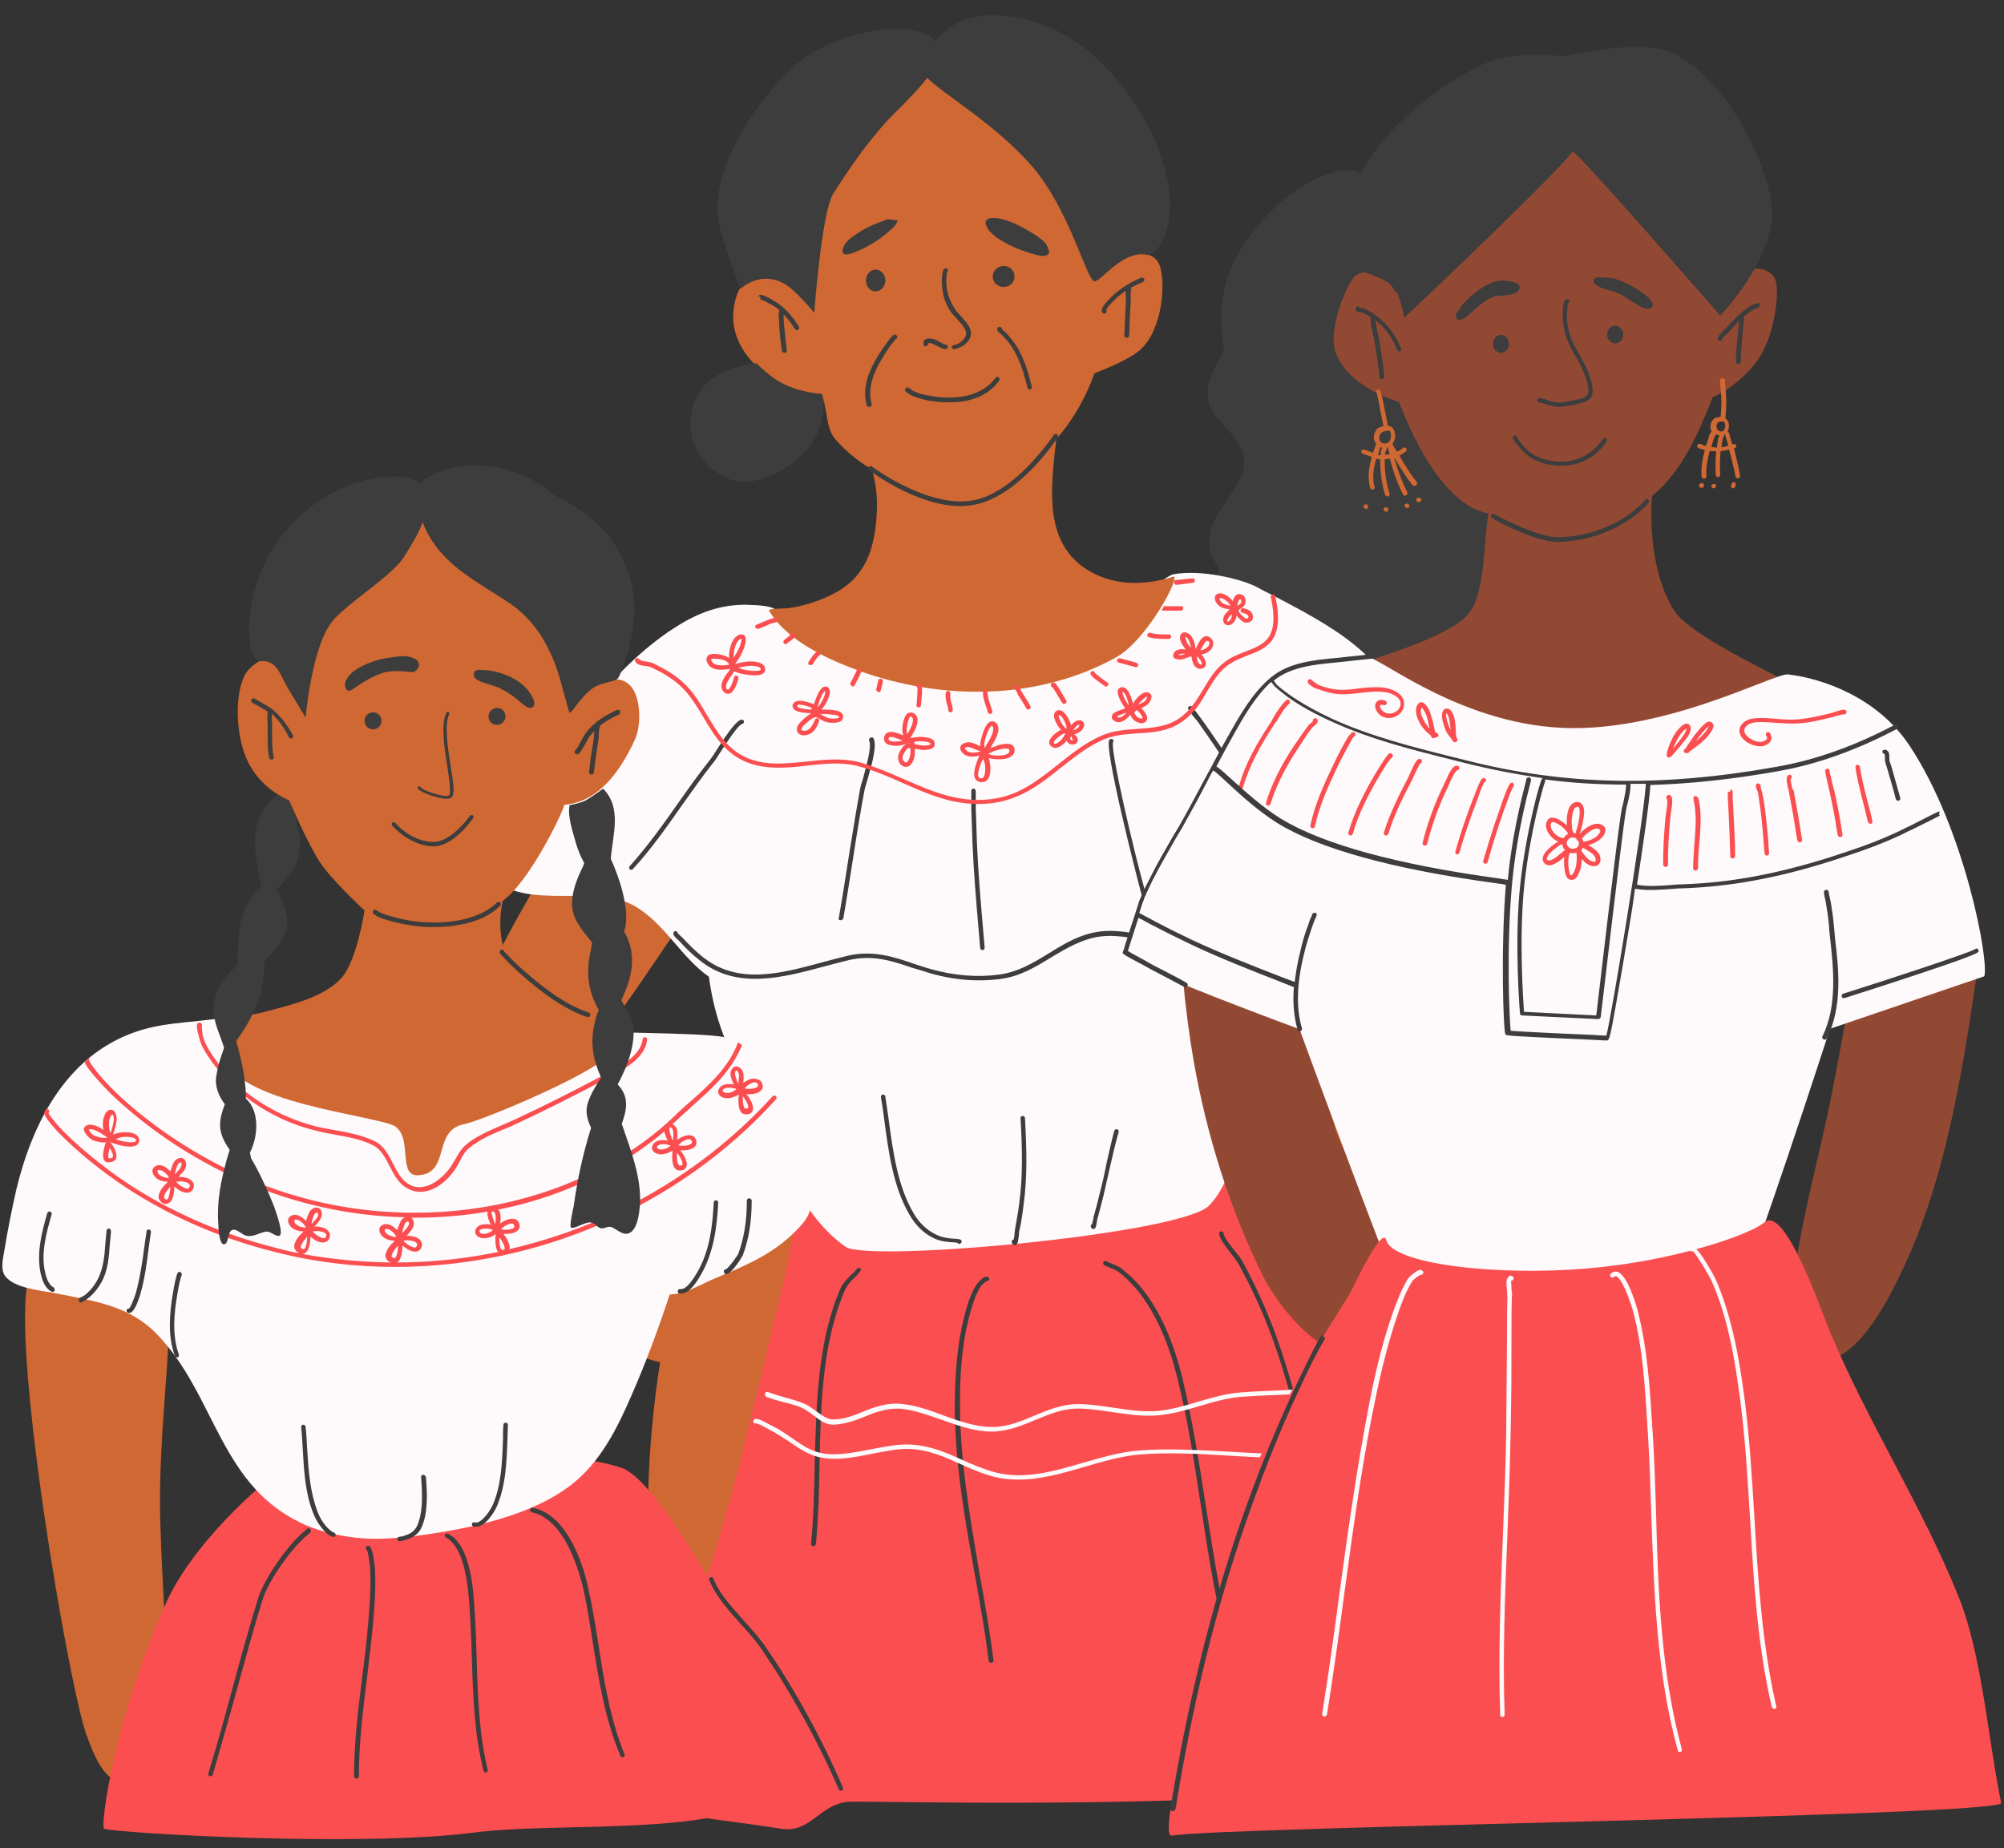 <?xml version="1.0" encoding="UTF-8"?><svg xmlns="http://www.w3.org/2000/svg" xmlns:xlink="http://www.w3.org/1999/xlink" height="457.9" preserveAspectRatio="xMidYMid meet" version="1.0" viewBox="-0.6 -3.8 496.4 457.9" width="496.4" zoomAndPan="magnify"><rect x="-0.6" y="-3.8" width="496.4" height="457.9" fill="#333333" stroke="none"/><g id="change1_1"><path clip-rule="evenodd" d="M281.8,82.9c-2.6,2.3-8,4.5-11.3,5.8c-3,8.4-7.9,15.8-14.7,21.4c-15.7,12.7-37.9,8.4-49.6-5.2 c-2.3-2.7-1.8-7.9-3.4-11.1c-11.2-0.6-23.5-9.9-21.6-21.6c2.2-13.4,14.5-7.6,14.8-10.4c0.1-1.3,0.6-12.2,1-11l11.8-22.1 c2.9-4.3,6-8.5,10.3-11.5c16.6-11.4,36.3,4.1,45.4,17.4c5.1,7.5,8.2,16.8,9.2,26.4c4.3-2.7,11.1-3.2,12.8,0.6 C288.3,65.6,287.5,77.9,281.8,82.9z" fill="#cf6833" fill-rule="evenodd"/></g><g id="change2_1"><path clip-rule="evenodd" d="M375.6,156.4c-2.7,7.6-7.5,14.9-15.3,18.4c-9.6,4.3-20.6,0.7-30.7,2.5c-6.3,1.1-11.5,4.2-15.8,8.9 c-1.3,1.4-3.5,5.9-6,4.7c-7-3.1-6.9-9.3-7.5-15.5c-2.1-1.5-4.2-2.9-5.7-4.9c-4.8-6.6-1.3-13.9,3.1-19.7c0.1-0.9,0.2-1.7,0.4-2.6 c0.8-3.8,2-7.5,3.3-11.1c-0.9-1.4-1.8-2.9-2.2-4.5c-2.1-8.5,7.4-13.6,8.4-21.2c0.9-6.3-7.4-10.1-8.8-15.6c-1.1-4.3,1.5-8.8,3.8-12.7 c-1.1-6.8-1.1-13.6,1.7-20.4c3.9-9.1,13.5-19.5,23-23c2.9-1.1,6.9-2.2,9.7-0.3c1.1,0.8,1.8,1.6,1.8,3c0,0.6,0.1,2.3-0.3,1.8 l17.3,32.4c2,5.7,4.5,11.2,7.1,16.8C372.4,113.9,383.7,133.5,375.6,156.4z" fill="#3d3d3d" fill-rule="evenodd"/></g><g id="change1_2"><path clip-rule="evenodd" d="M191.2,303.2c2.9,5,6.1,10.8,5.5,16.8c-1.1,9.7-12.8,15-21.7,15.2c-19.4,0.3-36.7-12.4-49.9-24.9l-4.4-36 c-4.1,0.4-7.2-1.7-7.4-8.5c-0.1-2.4,0.2-4.9,0.5-7.2c2.7-16.6,12.1-32.2,20.4-46.6c3.1-5.3,6.2-10.7,9.4-15.9 c0.1-0.2,2.6-4.4,2.7-4.4l24.1,29.8c-5.5,8.1-10.9,16.3-16.6,24.3c-3.9,5.4-7.7,10.9-12.3,15.7c-1.8,2-5.2,4.9-9.1,7.5 c6.1,1.3,12.1,3,18,4.7C168,278.8,182,287.5,191.2,303.2z M373.8,225.1c-5.6-17.8-17.2-35.1-28.6-49.9l-19.3,33.1 c-1.8,0.3-0.4,3.4,0,4.4c1.6,4.1,3.9,8,6.4,11.6c3.1,4.6,6.8,9.3,11.1,13.4c-2.4,3.5-4.7,7.2-6.9,10.8c-9,15.2-19.5,31.7-22.4,49.3 c-0.4,2.6-0.7,5.3-0.6,7.9c1.1,23.3,24.2,0.8,30.1-6.4c5.3-6.5,9.8-13.6,14-20.8c6-10.7,10.5-22,15.6-33.1 C377.5,240.1,375.6,230.8,373.8,225.1z" fill="#cf6833" fill-rule="evenodd"/></g><g id="change3_1"><path clip-rule="evenodd" d="M365,431.5c-15.7,14.3-140.7,11-154.6,11.1c-7.8,0-10,8-17.6,6.7c-10.2-1.7-33.5-4.1-40.1-6.8 c-1.8-0.7,1.3-26.7,1.8-30.4c4.7-33.5,23.2-105.1,47.5-119.5c22.6-13.3,98.2-7.7,98.2-7.7s17,7.2,24.9,21.9 C346.4,346.3,373.5,423.7,365,431.5z" fill="#fb4e50" fill-rule="evenodd"/></g><g id="change4_1"><path clip-rule="evenodd" d="M344.5,174.8c-0.8,4.4-3,8.5-4.3,12.7c-3.6,11.4-7.3,26.4-19.3,32c-2.5,15.3-5.4,30.3-10.8,45 c-3.3,9-4.3,23.3-11.2,30.4c-6.8,7.1-84.6,14.2-90.1,10.2c-14.3-10.4-16.7-28.1-25.7-43.2c-4.5-7.5-7-15.4-8.1-23.7 c-6.8-4.7-10.9-13.1-18.2-17.4c-10.6-6.4-30.8,2.8-37.9-10.3c-4.7-8.7,4.1-15,9.7-20.5c13.4-13,23-29.3,39.4-39.2 c5.5-3.3,11.2-5.1,17.6-4.7c0.8,0,5.5,0.2,5.9,1.3c8.7,17.6,39.4,16.3,55.8,14.8c16.3-1.5,39.5-23.1,42.7-23.7 c7-1.3,17.1,1.2,20.8,3.2c1.1,0.6,2.2,1.2,3.5,1.8C326.8,150.1,347,160,344.5,174.8z" fill="#fef9fa" fill-rule="evenodd"/></g><g id="change1_3"><path clip-rule="evenodd" d="M275.8,159.1c-19.3,10.7-43.1,10.7-63.6,3.3c-7.7-2.8-18-7.5-22.3-14.9c-0.3-0.6,4-0.5,4.7-0.6 c3.6-0.5,7.2-1.6,10.5-3.2c8.9-4.2,11.1-11.8,11.5-20.9c0.4-8-2.4-15-6.1-22c-0.3-0.6-4.2-6.6-3.7-7.2l55.1,1 c-0.2,14.7-7.5,35,7.9,43.4c6.3,3.4,13.4,3.2,20.2,1.1C292.2,138.4,283.6,154.8,275.8,159.1z" fill="#cf6833" fill-rule="evenodd"/></g><g id="change5_1"><path clip-rule="evenodd" d="M446.8,168.6c-1.5,0.5-31.8,24.9-59.7,23.3c-25.2-1.5-52.5-31-52.5-31s24.7-6.5,29.1-13.3 c3.7-5.8,3.2-17.6,4.4-24.2C354.6,121,346,95.8,346,95.8s-12.3-3.3-15.7-12.1c-2.3-6,3.3-18.5,5.1-19.4c4-2.1,8.2,1.1,9.6,4.3 c5.9-6.2,33-32.6,40-37.5c1.6-1.1,33.1,16.5,37,22c2.6,3.6,4.3,7.5,5.3,11.5c3.6-2.1,9.4-3,11.6,0.3c1.5,2.3,0.5,13.9-4.1,20.5 c-2.5,3.7-8.2,8.3-11.1,9.1c-3.7,9.2-7.5,18.4-15.1,24.6c-0.4,5.5-0.5,18.4,5.3,28.1C418.9,155.4,449.9,167.6,446.8,168.6z" fill="#924934" fill-rule="evenodd"/></g><g id="change1_4"><path d="M39.1,373.2c0.6,20.3,2.4,38.8,1.5,48.2c-0.5,5.8-1.8,17-9.8,16.8c-5.8-0.2-8.3-7.7-10-12.2 c-4.5-12.6-18.9-97.3-14.3-113c2.1-7.1,11.9-11.5,21.7-6.3c6.6,3.5,12.1,10.5,12.8,17.4C41.8,330.3,38.5,353.5,39.1,373.2z M196.5,298.3l-27.3,15.1c-6.7,7.1-10.3,49.5-9,61.9c0.6,5.4,1.3,11.3,3.4,16.3c0.7,1.5,1.8,3.9,3.7,3.9c5.6-0.1,8.1-11.4,9.3-15.3 c5.4-17.2,9.3-35.1,13.6-52.5c1.6-6.6,3.2-13.2,4.6-19.9c0.4-2.1,0.8-4.3,1.2-6.4C196.3,300.4,196.9,297.4,196.5,298.3z" fill="#cf6833"/></g><g id="change3_2"><path clip-rule="evenodd" d="M116.4,450.3c-28.1,3.6-88.1,0.1-91.2-1c-1.1-0.4,2.8-28.6,15.6-56.5c7.4-16.1,27.5-32.6,27.7-31.6 c4.9,10.6,56.3-10.9,84.9-1.3c10.4,3.5,35.4,50.7,40.6,67.9C202.1,454.1,143.2,446.7,116.4,450.3z" fill="#fb4e50" fill-rule="evenodd"/></g><g id="change4_2"><path clip-rule="evenodd" d="M165.3,316.9c-2.8,8.5-5.9,16.9-9.5,25.1c-3.5,8.1-7.7,16.5-14.9,22.1c-10,7.7-25,10.8-37.3,12.5 c-5.3,0.7-10.7,1.2-16.1,0.6c-4.2-0.5-8.2-1.4-12.1-3c-21.8-9.4-22.3-32.2-37.2-47.5c-6.8-7-15.3-8.1-24.7-10 c-3.4-0.7-10.5-1.2-12.8-4.3c-1.3-1.7-0.5-4.6-0.2-6.5c0.8-4.9,1.8-9.9,2.9-14.8c3.9-16.3,12.2-33.2,29.5-39.2 c8.4-3,17.6-2.1,26-4.5c0,0,45,2.3,81,4.1c18.5,0.9,37.4,0.5,40.8,2.2c11,5.6,10.2,13.3,15,23.6c3,6.4,7.9,15.9,2.4,22.2 c-6,6.9-13.1,9.9-21.5,13.4c-3.2,1.3-7.3,3.9-10.9,4C165.7,317,165.5,317,165.3,316.9z" fill="#fef9fa" fill-rule="evenodd"/></g><g id="change3_3"><path d="M183.7,264.4c-0.1,0-0.1,0.1-0.2,0.2c0-0.3,0.1-0.7,0.1-1c0-0.7,0.1-1.9-0.7-2.6c-0.8-0.8-1.5-0.6-1.7-0.4 c-0.7,0.4-1,1.4-0.8,2.2c0.1,0.5,0.3,1,0.5,1.5c0,0.1,0.1,0.3,0.3,0.6c-0.7-0.1-2.7-0.4-3.6,0.9c-0.3,0.4-0.4,0.9-0.2,1.4 c0.3,0.7,1.1,1,1.8,1.1c1.3,0.1,2.5-0.5,3.2-0.9l0,0.1c0,0.4-0.1,0.7-0.1,1.1c0,1.6,0.2,2.7,0.8,3.3c0.3,0.3,0.7,0.4,1.1,0.4 c0,0,0,0,0.1,0c1,0,1.4-0.5,1.5-0.9c0.6-1.3-1-3.5-1.5-4.1c1.2,0.1,2.9-0.1,3.6-0.9c0.3-0.3,0.7-0.9,0.2-1.9 c-0.2-0.5-0.6-0.8-1.2-0.9C185.8,263.1,184.4,263.9,183.7,264.4z M179.3,267c-0.4,0-0.8-0.3-0.9-0.5c0,0,0-0.1,0.1-0.3 c0.3-0.4,0.8-0.5,1.5-0.5c0.3,0,0.7,0,1,0.1c0.3,0.1,0.6,0.1,0.7,0.2c0,0,0,0.1,0.1,0.1C181,266.7,180.1,267.1,179.3,267z M182.4,263.5c0,0.4-0.1,0.8-0.1,1.2l0,0c-0.2-0.3-0.4-0.7-0.4-0.9c-0.2-0.5-0.4-1-0.4-1.4c-0.1-0.4,0.1-0.9,0.2-1l0,0 c0.1,0,0.2,0.1,0.4,0.2C182.5,262.1,182.5,262.8,182.4,263.5z M184.7,270.7c-0.1,0.1-0.2,0.2-0.5,0.2c-0.1,0-0.2,0-0.3-0.1 c-0.2-0.2-0.5-0.8-0.5-2.4c0-0.2,0-0.4,0-0.6C183.9,268.4,185,270.1,184.7,270.7z M187.1,264.7c0.2,0.5,0.1,0.6,0,0.7 c-0.5,0.6-2.4,0.7-3.2,0.5l0-0.1c0.2-0.2,0.5-0.5,0.6-0.6c0.5-0.4,1.6-1,2.2-0.8C186.8,264.5,187,264.6,187.1,264.7z M97.3,310.1 c35.2,0,70.2-14.9,94.3-41.5c0.2-0.2,0.2-0.6,0-0.8c-0.2-0.2-0.6-0.2-0.8,0c-10.5,11.6-23.1,20.9-36.9,27.8c0.1-0.1,0.2-0.3,0.3-0.4 c0.6-1.3-1-3.5-1.5-4.1c1.2,0.1,2.9-0.1,3.6-0.9c0.3-0.3,0.7-0.9,0.2-1.9c-0.2-0.5-0.6-0.8-1.2-0.9c-1.1-0.2-2.5,0.5-3.2,1 c-0.1,0-0.1,0.1-0.2,0.2c0-0.3,0.1-0.7,0.1-1c0-0.7,0.1-1.6-0.5-2.4c4.4-2.5,8.6-5.4,12.5-8.7c0,0.1,0,0.2,0,0.2 c0.1,0.5,0.3,1,0.5,1.5c0.1,0.1,0.1,0.3,0.3,0.6c-0.7-0.1-2.7-0.4-3.6,0.9c-0.3,0.4-0.4,0.9-0.2,1.4c0.3,0.7,1.1,1,1.8,1.1 c1.3,0.1,2.5-0.5,3.2-0.9l0,0.1c0,0.4-0.1,0.7-0.1,1.1c0,1.6,0.2,2.7,0.8,3.3c0.3,0.3,0.7,0.4,1.1,0.4c0,0,0,0,0.1,0 c1,0,1.4-0.5,1.5-0.9c0.6-1.3-1-3.5-1.5-4.1c1.2,0.1,2.9-0.1,3.6-0.9c0.3-0.3,0.7-0.9,0.2-1.9c-0.2-0.5-0.6-0.8-1.2-0.9 c-1.1-0.2-2.5,0.5-3.2,1c-0.1,0-0.1,0.1-0.2,0.2c0-0.3,0.1-0.7,0.1-1c0-0.7,0.1-1.9-0.7-2.6c-0.2-0.2-0.3-0.3-0.5-0.4 c0.3-0.3,0.7-0.6,1-0.9c1.2-1.2,2.6-2.3,3.8-3.5c4.9-4.3,9.9-8.8,12.4-15.2c-0.3-0.2-0.6-0.4-1-0.6c-2.3,6.2-7.1,10.5-12.1,14.9 c-1.3,1.1-2.6,2.3-3.8,3.5c-4.7,4.5-10,8.3-15.7,11.5c-0.5-0.2-0.9-0.1-1.1,0c-0.4,0.2-0.6,0.6-0.8,1c-25.8,13.8-59.6,15.3-88.7,2.5 c-10.4-4.6-20.3-10.8-28.7-18.1c-3-2.6-5.6-5.2-7.8-7.9c-0.8-1-1.4-1.8-1.9-2.6c0-0.1-0.1-0.3-0.1-0.5c0-0.1,0-0.3-0.1-0.4 c-0.3,0.3-0.7,0.6-1,0.9c0,0.2,0.1,0.4,0.2,0.6c0.5,0.9,1.2,1.7,2,2.7c2.3,2.7,4.9,5.4,8,8c8.5,7.4,18.5,13.7,29,18.3 c12.8,5.6,26.6,8.6,40.1,8.9c-0.5,0.2-0.9,0.6-1.1,1.1c-0.2,0.4-0.4,0.9-0.6,1.5c0,0.1-0.1,0.3-0.2,0.6c-0.5-0.5-1.9-1.9-3.4-1.4 c-0.5,0.2-0.9,0.5-1,1c-0.2,0.7,0.3,1.5,0.7,1.9c0.8,0.8,2,1.1,3.1,1.1c0,0,0,0-0.1,0.1c-0.3,0.3-0.5,0.6-0.8,0.8 c-1.1,1.3-1.5,2.3-1.4,3.1c0.1,0.4,0.3,0.8,0.7,1.1c0.2,0.1,0.4,0.2,0.5,0.3c-7.3-0.1-14.6-0.8-21.8-2.1c0.2,0,0.4-0.1,0.6-0.2 c1.3-0.7,1.4-3.3,1.4-4.1c0.9,0.8,2.3,1.7,3.5,1.4c0.4-0.1,1.1-0.4,1.3-1.4c0.1-0.5,0-1-0.4-1.4c-0.7-0.9-2.3-1.1-3.1-1.1 c-0.1,0-0.2,0-0.3,0c0.2-0.2,0.5-0.5,0.7-0.8c0.5-0.6,1.2-1.4,1.1-2.5c-0.1-1.1-0.8-1.3-1.1-1.4c-0.8-0.1-1.7,0.5-2,1.2 c-0.2,0.4-0.4,0.9-0.6,1.5c0,0.1-0.1,0.3-0.2,0.6c-0.5-0.5-1.9-1.9-3.4-1.4c-0.5,0.2-0.9,0.5-1,1c-0.2,0.7,0.3,1.5,0.7,1.9 c0.8,0.8,2,1.1,3.1,1.1c0,0,0,0-0.1,0.1c-0.3,0.3-0.5,0.6-0.8,0.8c-1.1,1.3-1.5,2.3-1.4,3.1c0.1,0.4,0.3,0.8,0.7,1.1 c0.2,0.1,0.3,0.2,0.5,0.3c-1.8-0.3-3.5-0.7-5.3-1.2c-15.3-3.8-29.7-10.4-41.5-19.1c-4.4-3.3-8.2-6.5-11.6-9.9 c-0.8-0.8-3.2-3.5-3.7-4.5c0.1-0.1,0.2-0.2,0.2-0.4c0-0.3-0.2-0.6-0.5-0.6c-0.1,0-0.2,0-0.3,0c-0.2,0.3-0.4,0.6-0.5,1 c0.4,1.5,3.4,4.6,4,5.2c3.4,3.4,7.2,6.7,11.7,10c11.9,8.8,26.4,15.5,41.9,19.3C77.8,309,87.6,310.1,97.3,310.1z M168.1,279.3 c0.5-0.4,1.6-1,2.2-0.8c0.2,0,0.3,0.1,0.4,0.3c0.2,0.5,0.1,0.6,0,0.7c-0.5,0.6-2.4,0.7-3.2,0.5l0-0.1 C167.7,279.7,168,279.4,168.1,279.3z M167.1,282.4c0-0.2,0-0.4,0-0.6c0.6,0.7,1.6,2.4,1.3,3c-0.1,0.1-0.2,0.2-0.5,0.2 c-0.2,0-0.2,0-0.3-0.1C167.4,284.7,167,284.1,167.1,282.4z M163,281c-0.4,0-0.8-0.3-0.9-0.5c0,0,0-0.1,0.1-0.3 c0.3-0.4,0.8-0.5,1.5-0.5c0.3,0,0.7,0,1,0.1s0.6,0.1,0.7,0.2c0,0,0,0.1,0.1,0.1C164.7,280.7,163.8,281.1,163,281z M165.4,275.5 L165.4,275.5c0.1,0,0.2,0.1,0.4,0.2c0.4,0.4,0.4,1.1,0.4,1.8c0,0.4-0.1,0.8-0.1,1.2c0,0,0,0,0,0.1c-0.2-0.3-0.4-0.7-0.4-0.9 c-0.2-0.5-0.4-1-0.4-1.4C165.1,276,165.2,275.6,165.4,275.5z M124.4,305.7c-0.1,0.1-0.2,0.2-0.5,0.2c-0.2,0-0.3,0-0.3-0.1 c-0.2-0.2-0.5-0.8-0.5-2.4c0-0.2,0-0.4,0-0.6C123.6,303.3,124.6,305.1,124.4,305.7z M123.5,300.8c0.2-0.2,0.5-0.5,0.6-0.6 c0.6-0.4,1.6-1,2.2-0.8c0.2,0,0.3,0.1,0.4,0.3c0.2,0.5,0.1,0.6,0,0.7C126.2,300.9,124.3,301,123.5,300.8L123.5,300.8z M152.8,289.3 c0.6-0.4,1.6-1,2.2-0.8c0.2,0,0.3,0.1,0.4,0.3c0.2,0.5,0.1,0.6,0,0.7c-0.5,0.6-2.4,0.7-3.2,0.5l0-0.1 C152.4,289.6,152.7,289.3,152.8,289.3z M151.8,292.4c0-0.2,0-0.4,0-0.6c0.6,0.6,1.6,2.4,1.3,3c-0.1,0.1-0.2,0.2-0.5,0.2 c-0.2,0-0.3,0-0.3-0.1C152,294.6,151.7,294.1,151.8,292.4z M150.5,285.8c0.3,0.4,0.3,1.1,0.3,1.8c0,0.4-0.1,0.8-0.1,1.1 c0,0,0,0,0,0.1c-0.2-0.3-0.4-0.7-0.4-0.9c-0.2-0.5-0.4-1-0.4-1.4c0-0.1,0-0.2,0-0.3C150.1,286,150.3,285.9,150.5,285.8z M150,290.1 c0,0,0,0.1,0.1,0.1c-0.7,0.5-1.6,0.9-2.4,0.8c-0.4,0-0.8-0.3-0.9-0.5c0,0,0-0.1,0.1-0.3c0.3-0.4,0.8-0.5,1.5-0.5c0.3,0,0.7,0,1,0.1 C149.6,289.9,149.9,290,150,290.1z M148.8,286.7c0.1,0.4,0.3,0.9,0.5,1.5c0,0.1,0.1,0.3,0.3,0.6c-0.7-0.1-2.7-0.4-3.6,0.9 c-0.3,0.4-0.4,0.9-0.2,1.4c0.3,0.7,1.1,1,1.8,1.1c1.3,0.1,2.5-0.5,3.2-1l0,0.1c0,0.4-0.1,0.7-0.1,1.1c0,1.6,0.2,2.7,0.8,3.3 c0.3,0.3,0.7,0.4,1.1,0.4c0,0,0,0,0.1,0s0.2,0,0.4-0.1c-8.8,4.3-18,7.5-27.5,9.7c0.3-1.3-1.1-3.3-1.5-3.8c1.2,0.1,2.9-0.1,3.6-0.9 c0.3-0.3,0.7-0.9,0.2-1.9c-0.2-0.5-0.6-0.8-1.2-0.9c-1.1-0.2-2.5,0.5-3.2,1c-0.1,0-0.1,0.1-0.2,0.2c0-0.3,0.1-0.7,0.1-1 c0-0.7,0.1-1.8-0.6-2.5C131.9,294.1,140.7,291,148.8,286.7z M121.4,296.3L121.4,296.3c0.1,0,0.2,0.1,0.4,0.2 c0.4,0.4,0.4,1.1,0.4,1.8c0,0.4-0.1,0.8-0.1,1.1c0,0,0,0,0,0.1c-0.2-0.3-0.4-0.7-0.4-0.9c-0.2-0.5-0.4-1-0.4-1.4 C121,296.9,121.2,296.4,121.4,296.3z M121.4,301.1c-0.7,0.5-1.6,0.9-2.4,0.8c-0.4,0-0.8-0.3-0.9-0.5c0,0,0-0.1,0.1-0.3 c0.3-0.4,0.8-0.5,1.5-0.5c0.3,0,0.7,0,1,0.1c0.3,0.1,0.6,0.1,0.7,0.2C121.3,301,121.3,301.1,121.4,301.1z M99.2,300.8 c0.2-0.6,0.3-1,0.5-1.4c0.2-0.4,0.6-0.6,0.8-0.6l0,0c0.1,0,0.1,0.2,0.2,0.4c0.1,0.6-0.4,1.1-0.9,1.7c-0.3,0.3-0.5,0.6-0.8,0.9l0,0 C99.1,301.4,99.2,301,99.2,300.8z M100.3,303.5c0.7,0,1.9,0.2,2.3,0.7c0.1,0.1,0.2,0.3,0.1,0.5c-0.1,0.5-0.3,0.5-0.4,0.6 c-0.8,0.1-2.3-0.9-2.9-1.6l0-0.1C99.8,303.5,100.2,303.5,100.3,303.5z M99.1,304.8c0.9,0.8,2.3,1.7,3.5,1.5c0.4-0.1,1.1-0.4,1.3-1.4 c0.1-0.5,0-1-0.4-1.4c-0.7-0.9-2.3-1.1-3.1-1.1c-0.1,0-0.2,0-0.3,0c0.2-0.2,0.5-0.5,0.7-0.8c0.5-0.6,1.2-1.4,1.1-2.5 c-0.1-0.7-0.4-1-0.6-1.2c0.4,0,0.8,0,1.2,0c6,0,11.9-0.5,17.7-1.5c-0.1,0.4-0.1,0.8,0,1.1c0.1,0.5,0.3,1,0.5,1.5 c0,0.1,0.1,0.3,0.3,0.6c-0.7-0.1-2.7-0.4-3.6,0.9c-0.3,0.4-0.4,0.9-0.2,1.4c0.3,0.7,1.1,1,1.8,1.1c1.3,0.1,2.5-0.5,3.2-1l0,0.1 c0,0.4-0.1,0.7-0.1,1.1c0,1.6,0.2,2.6,0.7,3.2c-8.3,1.7-16.7,2.6-25.1,2.6c0.1,0,0.1,0,0.2-0.1C98.9,308.3,99.1,305.6,99.1,304.8z M95.1,301.8c-0.3-0.2-0.4-0.7-0.4-0.9c0,0,0-0.1,0.2-0.2c0.1,0,0.2,0,0.3,0c0.6,0,1.4,0.6,1.9,1.2c0.2,0.2,0.3,0.5,0.4,0.6 c0,0.1,0,0.1,0,0.2C96.7,302.6,95.7,302.4,95.1,301.8z M96.4,307.5c0-0.3,0.1-0.9,1.2-2.2c0.1-0.2,0.3-0.3,0.4-0.5 c0,0.8-0.2,2.8-0.8,3.1c-0.1,0.1-0.3,0-0.6-0.2C96.4,307.7,96.4,307.7,96.4,307.5z M77.8,301.2c0.7,0,1.9,0.2,2.3,0.7 c0.1,0.1,0.2,0.3,0.1,0.5c-0.1,0.5-0.3,0.5-0.4,0.6c-0.8,0.1-2.3-0.9-2.9-1.6l0-0.1C77.3,301.3,77.7,301.2,77.8,301.2z M76.7,298.6 c0.2-0.6,0.3-1,0.5-1.4c0.2-0.4,0.6-0.6,0.8-0.6l0,0c0.1,0,0.1,0.2,0.2,0.4c0.1,0.6-0.4,1.1-0.9,1.7c-0.3,0.3-0.5,0.6-0.8,0.8l0,0 C76.6,299.2,76.7,298.8,76.7,298.6z M72.7,299.5c-0.3-0.2-0.4-0.7-0.4-0.9c0,0,0-0.1,0.2-0.2c0.1,0,0.2,0,0.3,0 c0.6,0,1.4,0.6,1.9,1.2c0.2,0.2,0.3,0.5,0.4,0.6c0,0.1,0,0.1,0,0.2C74.2,300.3,73.3,300.1,72.7,299.5z M73.9,305.3 c0-0.3,0.1-0.9,1.2-2.2c0.1-0.2,0.3-0.3,0.4-0.5c0,0.8-0.2,2.8-0.8,3.1c-0.1,0.1-0.3,0-0.6-0.2C74,305.5,73.9,305.4,73.9,305.3z M11.4,272.2L11.4,272.2l0.1-0.5L11.4,272.2z M21.3,274.9c-0.9,0.2-1.1,0.7-1.1,1c-0.1,1.1,1.6,2.5,2,2.7c0.6,0.3,1.3,0.5,2.1,0.6 c0.5,0.1,0.9,0.1,1.3,0l0,0.1c0,0.1,0,0.1-0.1,0.2c-0.6,2-0.8,3.6-0.2,4.3c0.2,0.3,0.6,0.4,0.9,0.4l0,0c1.2,0,1.7-0.5,1.9-0.9 c0.6-1.3-0.8-3.4-1.4-4.2l0.1,0c0.1,0.1,0.1,0.1,0.2,0.2c0.4,0.2,4.7,1.7,6.3,0.6c0.4-0.3,0.6-0.7,0.6-1.2s-0.3-0.9-0.7-1.3 c-1.2-0.9-3.6-0.7-4.5-0.5c-0.4,0.1-0.8,0.2-1.3,0.4c0.5-1.3,0.9-2.9,0.9-4c0-0.7-0.4-1.9-1.1-2.1c-0.3-0.1-0.9-0.1-1.5,0.6 c-0.7,1-1,2.5-0.7,4.4C24.3,275.6,22.7,274.7,21.3,274.9z M28.1,278.5c0.3-0.2,0.8-0.4,1.2-0.5c0.8-0.2,2.8-0.2,3.5,0.3 c0.2,0.2,0.3,0.3,0.3,0.4s0,0.2-0.1,0.3C32.1,279.6,29.2,278.9,28.1,278.5L28.1,278.5z M27,272.5c0.1-0.1,0.2-0.2,0.2-0.2 c0.2,0.1,0.4,0.6,0.4,1c0,1-0.4,2.4-0.8,3.6c-0.1-0.2-0.2-0.3-0.2-0.4C26.2,274.7,26.4,273.3,27,272.5z M26.6,280.6 c0.5,0.9,1,1.8,0.7,2.3c-0.1,0.3-0.6,0.3-1,0.3C26.3,283.1,26,282.7,26.6,280.6z M24.7,277.2l0.2,0.1c0.7,0.4,0.9,0.6,1,0.7 c0,0,0,0,0,0.1c-0.4,0-0.9,0-1.3,0c-0.7-0.1-1.3-0.3-1.8-0.5c-0.5-0.2-1.4-1.2-1.4-1.5c0,0,0,0,0.2-0.1c0.1,0,0.2,0,0.3,0 C22.5,276,23.5,276.4,24.7,277.2z M45.5,284.5c-0.1-1.1-0.8-1.3-1.1-1.4c-0.8-0.1-1.7,0.5-2,1.2c-0.2,0.4-0.4,0.9-0.6,1.5 c0,0.1-0.1,0.3-0.2,0.6c-0.5-0.5-1.9-1.9-3.4-1.4c-0.5,0.2-0.9,0.5-1,1c-0.2,0.7,0.3,1.5,0.7,1.9c0.9,0.9,2.2,1.1,3.1,1.1 c0,0,0,0-0.1,0.1c-0.3,0.3-0.5,0.6-0.8,0.8c-1.1,1.3-1.5,2.3-1.4,3.1c0.1,0.4,0.3,0.8,0.7,1.1c0.4,0.3,0.8,0.4,1.1,0.4 c0.3,0,0.5-0.1,0.7-0.2c1.3-0.7,1.4-3.4,1.4-4.1c0.9,0.8,2.3,1.7,3.5,1.5c0.4-0.1,1.1-0.4,1.3-1.4c0.1-0.5,0-1-0.4-1.4 c-0.7-0.9-2.3-1.1-3.1-1.1c-0.1,0-0.2,0-0.3,0c0.2-0.2,0.5-0.5,0.7-0.8C44.9,286.5,45.6,285.6,45.5,284.5z M38.8,287.2 c-0.3-0.2-0.4-0.7-0.4-0.9c0,0,0-0.1,0.2-0.2c0.1,0,0.2,0,0.3,0c0.6,0,1.4,0.6,1.9,1.2c0.2,0.2,0.3,0.4,0.4,0.6c0,0.1,0,0.1,0,0.2 C40.4,288,39.4,287.8,38.8,287.2z M40.8,293.4c-0.1,0.1-0.3,0-0.6-0.2c-0.1-0.1-0.2-0.2-0.2-0.3c0-0.3,0.1-0.9,1.2-2.2 c0.1-0.2,0.3-0.3,0.4-0.5C41.6,291.1,41.3,293.1,40.8,293.4z M44,288.9c0.7,0,1.9,0.2,2.3,0.7c0.1,0.1,0.2,0.3,0.1,0.5 c-0.1,0.5-0.3,0.5-0.4,0.6c-0.8,0.1-2.3-0.9-2.9-1.6l0-0.1C43.4,289,43.8,288.9,44,288.9z M43.5,286.3c-0.3,0.3-0.5,0.6-0.8,0.9l0,0 c0.1-0.4,0.2-0.8,0.2-1c0.2-0.6,0.3-1,0.5-1.4c0.2-0.4,0.6-0.6,0.8-0.6l0,0c0.1,0,0.1,0.2,0.2,0.4C44.4,285.2,44,285.8,43.5,286.3z M48.2,250.9c-0.1-1,0.1-1.2,0.4-1.3c0.2-0.1,0.5,0,0.7,0.2c0.1,0.2,0.2,0.4,0.1,0.6c0,0.1,0,0.4,0,0.5c0.1,0.7,0.1,1.2,0.2,1.7 c0.3,1.5,1,2.9,2.1,4.6c2.8,4.3,6.3,8,10.4,10.9c4.6,3.3,10,5.8,15.6,7.2c1.5,0.4,3,0.6,4.6,0.9c3.4,0.6,6.9,1.3,10,2.8 c2.2,1.1,3.4,3.4,4.5,5.6c1.1,2.2,2.2,4.2,4.2,5.2c4,2,8.4-1.9,10.3-4.9c0.3-0.5,0.6-1,0.9-1.5c0.8-1.4,1.5-2.7,2.9-3.8 c2.5-2,5.6-3.3,8.6-4.6c1.1-0.5,2.1-0.9,3.2-1.4c7.3-3.4,14.4-7,21.2-10.6c0.4-0.2,0.9-0.5,1.3-0.7c3.7-1.9,8.7-4.5,9.2-8.6 c0-0.3,0.3-0.5,0.6-0.5s0.5,0.3,0.5,0.6c-0.5,4.7-5.9,7.4-9.8,9.5c-0.5,0.2-0.9,0.5-1.3,0.7c-6.8,3.6-13.9,7.2-21.2,10.6 c-1,0.5-2.1,1-3.2,1.4c-2.9,1.2-5.9,2.5-8.3,4.4c-1.3,1-1.9,2.1-2.6,3.5c-0.3,0.5-0.6,1.1-0.9,1.6c-2,3.2-5.4,6-8.9,6 c-1,0-1.9-0.2-2.9-0.7c-2.4-1.2-3.6-3.5-4.7-5.7c-1.1-2.1-2.1-4.1-4-5.1c-2.9-1.5-6.3-2.1-9.7-2.7c-1.6-0.3-3.2-0.6-4.7-1 c-5.8-1.4-11.3-4-16-7.4c-4.2-3-7.8-6.8-10.7-11.2c-1.2-1.8-1.9-3.4-2.2-5C48.4,252.2,48.3,251.6,48.2,250.9z" fill="#fb4e50"/></g><g id="change1_5"><path clip-rule="evenodd" d="M123.9,219.4c-1.6,8.1,0,15.1,6.2,22.1c4.4,4.9,10.2,6.1,16,8.5c2.6,1.1,5.4,3.6,4.6,6.7 c-1.1,4.3-31.7,17.1-36.2,18c-8.2,1.5-3.3,12.3-11.6,12.7c-5,0.2-1.3-9.2-5.6-12.1c-4.1-2.7-41.4-5.9-42.1-17.9 c-0.1-2.1,0-4.2,0.7-6.2c1.3-3.6,5.5-3.3,8.7-4.2c6.3-1.7,14.8-3.5,19.3-8.4c3.9-4.2,5.8-16.8,5.8-16.8s-7.8-7.2-10.8-11.6 c-3.1-4.5-7.9-15.7-7.9-15.7s-7-2.6-10.4-10c-3.3-7.2-3-19,0.5-22.5c4.9-4.9,6.2-0.9,9.3,1.4c3-10.6,12.6-18.5,19.7-26.6 c2.3-2.6,4.4-5.4,6.4-8.3c0.6-0.9,1.2-1.8,1.8-2.6c0.1-0.2,1.2-1.6,1.1-1.4l8,0.7c4.3,5.1,9.3,8.9,15.4,11.9 c5.2,2.6,10.1,3.4,13.5,8.5c4.7,6.9,6.8,14.6,7.1,22.6c3.6-3.2,10.2-6,13-0.9c1.7,3.1,1.8,9,0.2,12.3c-3.3,7.1-8.6,15.3-17.4,16 C138.1,199.2,130,215.2,123.9,219.4z" fill="#cf6833" fill-rule="evenodd"/></g><g id="change2_2"><path clip-rule="evenodd" d="M289.2,49c-0.2,3.5-2.6,10.9-5.9,10.3c-5.9-1.1-11.4,6.9-12.8,6.6c-2-0.3-6.2-18.1-15.8-28.9 c-9.1-10.3-22.1-17.8-25.6-21.5c-3.1,4-7.7,8.2-10,10.7c-5,5.5-9.4,11.8-13.3,18c-2.9,4.6-4.7,29.5-4.7,29.5s-4.6-5.6-7.4-7.2 c-6.1-3.4-10.9,1.3-10.9,1.3s-5-13.3-5.5-17.1c-1.6-11.8,7.2-26,16.2-35.7c9.7-10.6,28.8-14,36-10c0.6,0.3,1.2,0.9,1.6,1.6 c7.3-10.4,23.7-6.7,32.8-1.3C277.1,13.1,290.1,32.6,289.2,49z M194.2,91.7c-4.1-1.9-7.4-5.5-7.4-5.5s-7,0.5-11.6,4.3 c-6.3,5.1-7.7,18.2,3.9,24c6.7,3.4,16.7-2.1,21-7.9c4.5-6.1,3-12.7,3-12.7C203.2,93.8,198.4,93.6,194.2,91.7z M414.3,9.6 c-8.2-4.3-27.4,0.6-27.4,0.6s-12.6-1.9-21,2.3c-14.4,7.1-30.3,22.1-31.3,32.7c-0.6,5.8,2,18.2,2,18.2s6.1,1.8,7.9,3.8 c1.8,1.9,2.7,7.7,2.7,7.7c1.8-1.4,40.4-38.3,41.7-41.2c0.4-0.9,36.6,40.7,36.6,40.7s11-11.2,12.8-23.4 C439.6,42.4,429.5,17.5,414.3,9.6z M148.8,127.4c-3.3-3.5-7.7-6.3-12.2-8.6c-6.4-5.7-16-8.4-24.3-6.9c-2.3,0.4-6.4,1.8-9,4 c-1.5-1.2-3.8-1.5-5.7-1.6c-6.2-0.2-13,2.1-18.1,5.3c-10.2,6.5-16.4,16.4-18,27.5c-0.3,1.8-1.5,12.9,2.8,12.9 c3.8-0.1,4.5,3.5,6.4,6.7c2.2,3.6,4.4,7.3,4.4,7.3s1.5-17.4,6.5-23.7c3.3-4.3,14.9-11.4,17.8-16c1.5-2.4,3.5-5.5,4.7-8.7 c0.1,0.3,0.2,0.5,0.3,0.8c4.2,9.8,13,13.7,21.3,19.3c6,4.1,9.5,10,11.8,16.7c0.9,2.7,2.8,10.4,3,10.4c0.7,0,2.5-3.7,5.6-6 c2.1-1.6,5.9-1.6,6.5-2.7c0.6-1,4.3-9.7,3.9-18.6C156.2,138.4,152.2,131,148.8,127.4z" fill="#3d3d3d" fill-rule="evenodd"/></g><g id="change2_3"><path d="M70.9,194.6c3.1,6.4,4.3,13.7-0.2,18.9c-0.9,1-1.8,2-2.7,3c0,0,3.2,6.5,2.5,9.5c-0.7,2.5-2,4.7-3.8,6.5 c-0.6,0.6-1.1,1.1-1.8,1.6v0.1c0.1,6.4-1.8,12.2-5.4,17.6c-0.5,0.8-1.1,1.6-1.6,2.4c0,0,2.5,7.9,2.4,14.2c3.5,3.1,3,9.4,1.1,13.2 c0,0.1-0.1,0.1-0.1,0.2l0.3,1.4c1.3,2.2,2.4,4.4,3.4,6.6c0.8,1.7,1.5,3.3,2.2,5.1c0.2,0.6,2.8,7.4,1.3,7.5c-1.2,0.1-2.1-1.3-3.4-1 c-1.6,0.3-2.9,1.3-4.6,1c-1.1-0.2-2.3-1.7-3.4-1.5c-1.5,0.3-0.9,3.5-2.2,3.6c-1.2,0.1-1.4-4-1.4-4.6c-0.4-4.8,0.3-9.6,1.5-14.2 c0.1-0.5,0.6-2.4,1.3-4.6c-1.9-2.7-3-5.2-2-8.9c0.2-0.8,0.5-1.6,0.8-2.4c-1.4-1.8-2.6-4.4-2.1-7.1c0.3-1.9,0.8-3.7,1.4-5.4 c0.2-0.5,0.3-1,0.5-1.5c-1-3.4-2.8-6.5-2.6-10.1c0.2-4.5,2.9-7.6,6-10.4c0-1,0-1.9,0-2.9c0.1-4.6,0.5-9.3,3-13.3 c0.7-1,1.6-2.4,2.7-3c0-0.5,0-0.9-0.1-1.1c-0.8-4.9-2.2-10.1-0.6-15.1c0.6-2,1.8-3.9,3.3-5.3c0.1-0.1,1.6-2.2,1.7-1.5L70.9,194.6z M153.5,274.9l-0.1-0.2c1.4-3.8,1.8-6.9-1-9.8c0.1-0.3,5.7-9.7,3.4-16.4l-2.5-4.5c2.7-5.6,4-11.3,0.7-17c2.2-6.4-3.3-18-3.3-18 s0,0,0-0.1c0.5-6,2.8-12.5-1.9-17.3c0,0-3.1,2.3-4.5,3c-1.2,0.6-3.8,1.1-3.8,1.1c-0.6,2.6,0.8,6.6,1.5,9.2c0.5,1.8,1.2,3.5,2.1,5.1 c0.1,0.1-0.7,1.8-1.1,2.6c-1,2.2-1.8,4.7-1.9,7.1c-0.2,4.1,2.6,7,5,10.1c-0.4,1.9-0.9,4.6-0.9,4.9c-0.4,4.4,0.4,8,2.5,11.7 c-0.4,1-0.7,1.9-0.9,2.9c-1.3,4.9-0.6,9.2,1.5,13.9c-0.3,0.6-2.9,4.1-3.5,7.1c-0.5,2.9,1.1,5.2,1,5.4c-2,6.3-3.4,12.9-4.3,19.4 c-0.1,0.5-1.2,5.1-0.6,5.3c0.9,0.3,3.5-1.5,4.8-1.3c1.2,0.1,1.5,1.2,2.5,1.4c1,0.3,1.6-0.7,2.8-0.2s2.6,2,4.1,1.5 c2.2-0.8,2.6-4.8,2.8-6.8C158.4,288.2,155.7,281.3,153.5,274.9z" fill="#3d3d3d"/></g><g id="change2_4"><path d="M219.4,53.7c-2.2,1.9-4.9,3.6-7.6,4.7c-0.9,0.4-2.2,1-3.2,0.8c-0.7-0.2-0.5-1.2-0.3-1.7c0.5-1.3,1.6-2.2,2.8-3 c0.9-0.6,1.9-1.3,2.9-1.8c1.4-0.7,2.8-1.3,4.3-1.8c0.5-0.2,1.1-0.5,1.6-0.3l1.8,0.2C221.7,51.9,220.1,53,219.4,53.7z M246.1,54.9 c2.5,1.8,5.5,3.1,8.4,4c1.1,0.3,4.5,1.6,4.8-0.3l-0.5-1.4c-0.5-1.2-1.8-1.9-2.8-2.7c-2.5-1.6-5.2-3.1-8-3.9 c-1.3-0.4-5.3-1.1-4.3,1.5C244.1,53.3,245.2,54.2,246.1,54.9z M213.9,65.7c0,1.5,1.1,2.7,2.4,2.7c1.3,0,2.4-1.2,2.4-2.7 s-1.1-2.7-2.4-2.7C215,63,213.9,64.2,213.9,65.7z M250.7,64.7c0-1.5-1.2-2.6-2.7-2.6s-2.7,1.2-2.7,2.6c0,1.5,1.2,2.6,2.7,2.6 C249.5,67.3,250.7,66.2,250.7,64.7z M234.5,72.8c0.5,0.9,1.3,1.7,2,2.5c1.2,1.3,2.3,2.5,2.2,3.7c-0.1,0.7-0.5,1.3-1.4,2 c-0.5,0.4-1.1,0.6-1.7,0.7c-0.3,0.1-0.5,0.4-0.4,0.6c0.1,0.3,0.3,0.4,0.6,0.4h0.1c0.8-0.2,1.5-0.5,2.2-0.9c1.1-0.9,1.7-1.7,1.8-2.7 c0.2-1.7-1.2-3.1-2.5-4.6c-0.7-0.7-1.4-1.5-1.8-2.3c-0.8-1.3-1.3-2.7-1.6-4.1c-0.2-1.3-0.3-2.6-0.1-3.8v-0.1c0-0.3,0.1-0.5,0.1-0.6 c0.2-0.1,0.2-0.4,0.2-0.6c-0.1-0.3-0.4-0.4-0.7-0.3c-0.5,0.2-0.6,0.8-0.7,1.5v0.1c-0.2,1.3-0.1,2.7,0.1,4.1 C233.1,69.8,233.6,71.3,234.5,72.8z M229,81.9c0.3-0.2,0.3-0.6,0.3-0.7l0,0c0.1,0,0.2,0,0.5,0c0.6,0.1,1.1,0.4,1.7,0.7 c0.6,0.3,1.3,0.7,2,0.8h0.1c0.3,0,0.5-0.2,0.6-0.5c0-0.3-0.2-0.6-0.5-0.6c-0.5-0.1-1.1-0.4-1.6-0.7c-0.6-0.4-1.3-0.7-2.1-0.8 c-0.3,0-1.2-0.2-1.7,0.5c-0.2,0.2-0.2,0.4-0.1,0.7c-0.1,0.2,0,0.5,0.2,0.7C228.5,81.9,228.8,82,229,81.9z M224,93.4 c0.1,0.1,0.3,0.2,0.4,0.3c0.3,0.2,0.4,0.3,0.6,0.4c1.1,0.5,2.3,0.9,3.6,1.2c1.6,0.3,3.7,0.6,5.9,0.6c4.4,0,9.3-1.1,12.4-5.4 c0.2-0.2,0.1-0.6-0.1-0.8c-0.3-0.2-0.6-0.1-0.8,0.1c-4.4,5.9-12.7,5.2-17.2,4.3c-1.2-0.2-2.3-0.6-3.3-1.1c-0.1,0-0.2-0.2-0.4-0.3 c-0.5-0.4-0.7-0.5-0.9-0.5c-0.3,0-0.6,0.2-0.6,0.5C223.6,93.1,223.8,93.4,224,93.4z M214.9,97c0.3-0.1,0.5-0.4,0.4-0.7 c-0.9-3.3-0.1-6.8,2.6-11.3c0.7-1.2,1.5-2.4,2.4-3.6c0.3-0.3,0.5-0.7,0.8-1c0,0,0.2-0.1,0.2-0.2c0.2-0.1,0.6-0.5,0.2-0.9 c-0.2-0.2-0.6-0.3-0.8-0.1l-0.1,0.1l-0.1,0.1c-0.1,0.1-0.3,0.3-0.3,0.3c-0.3,0.3-0.6,0.7-0.9,1.1c-0.9,1.2-1.7,2.4-2.5,3.7 c-1.8,3-4,7.4-2.7,12.1c0.1,0.2,0.3,0.4,0.5,0.4C214.8,97,214.8,97,214.9,97z M247.5,79.1c0.1,0.1,0.2,0.1,0.2,0.2 c0.9,0.9,1.7,1.9,2.3,2.8c2,3.1,3.1,6.7,3.9,10.2c0.1,0.3,0.3,0.4,0.6,0.4h0.1c0.3-0.1,0.5-0.4,0.4-0.7c-0.9-3.4-1.9-7.2-4.1-10.5 c-0.7-1-1.5-2-2.4-3c0,0-0.1-0.1-0.3-0.2c-0.1-0.1-0.4-0.3-0.6-0.5v-0.1c0-0.3-0.3-0.5-0.6-0.5c-0.3,0-0.5,0.2-0.6,0.4 C246.3,78.1,246.7,78.5,247.5,79.1z M261.2,103.8c-0.3-0.2-0.6-0.1-0.8,0.2c-0.1,0.1-9.5,14.4-20.1,16.2 c-11.1,1.9-24.8-8.3-24.9-8.4c-0.2-0.2-0.6-0.1-0.8,0.1s-0.1,0.6,0.1,0.8c0.5,0.4,11.9,8.9,22.6,8.9c1.1,0,2.1-0.1,3.2-0.3 c11.1-1.9,20.5-16.1,20.9-16.7C261.6,104.3,261.5,104,261.2,103.8z M191.7,71.1c-0.8-0.5-1.6-1-2.5-1.4c-1.5-0.7-1.7-0.4-1.9-0.2 l0.5,0.4l-0.1,0.5c0.1,0,1,0.3,1.1,0.4c0.8,0.4,1.7,0.9,2.4,1.3c0.5,0.3,0.9,0.6,1.3,1c-0.1,0.2-0.2,0.5-0.2,1.3s0.1,1.5,0.1,2.2 c0.1,1.8,0.3,4.1,0.7,6.5c0,0.3,0.3,0.5,0.6,0.5h0.1c0.3,0,0.5-0.3,0.5-0.6c-0.3-2.3-0.5-4.7-0.7-6.4c0-0.6-0.1-1.4-0.1-2.1 c0-0.1,0-0.2,0-0.4c1.2,1.2,2.1,2.5,2.8,3.6c0.1,0.2,0.3,0.3,0.5,0.3c0.1,0,0.2,0,0.3-0.1c0.3-0.2,0.3-0.5,0.2-0.8 C195.9,75,194.2,72.7,191.7,71.1z M282.8,65.3c-0.1-0.3-0.5-0.4-0.7-0.3c-3.2,1.3-6,3.2-8.1,5.5l-0.1,0.1c-1.1,1.2-2,2.4-1.4,3.1 c0.1,0.2,0.3,0.2,0.5,0.2c0.1,0,0.2,0,0.3-0.1c0.2-0.2,0.3-0.5,0.1-0.7c0-0.1,0-0.5,1.3-1.8l0.1-0.1c1-1.1,2.2-2.1,3.5-3 c-0.1,0.4-0.1,1,0,1.9c0,0.2,0,0.4,0,0.5c-0.1,2.7-0.3,5.7-0.4,8.7c0,0.3,0.2,0.6,0.6,0.6l0,0c0.3,0,0.6-0.2,0.6-0.5 c0.1-3,0.2-6,0.4-8.7c0-0.1,0-0.3,0-0.6c0-0.4-0.1-1.5,0-1.8c0.2-0.2,0.2-0.5,0-0.7c0,0,0,0-0.1,0c1-0.6,2-1.1,3.1-1.5 C282.8,65.9,283,65.6,282.8,65.3z" fill="#3d3d3d"/></g><g id="change2_5"><path d="M44.4,312.2C44.4,312.2,44.4,312.3,44.4,312.2c-0.1,0.2-0.2,0.4-0.3,0.9c-0.4,1.4-0.6,2.8-0.8,3.9 c-0.8,4.7-1.3,10.1,0.4,14.8c0.1,0.3,0,0.6-0.3,0.7c-0.1,0-0.1,0-0.2,0c-0.2,0-0.4-0.1-0.5-0.4c-1.8-4.9-1.3-10.5-0.5-15.3 c0.2-1.1,0.4-2.5,0.8-4c0.3-1.1,0.4-1.3,0.6-1.4s0.3-0.1,0.5,0C44.4,311.6,44.5,311.9,44.4,312.2z M12.7,315.2c-1.5-0.8-2-3-2.3-4.6 c-0.7-4.4,0.4-8.7,1.8-13.5c0.1-0.3-0.1-0.6-0.4-0.7c-0.3-0.1-0.6,0.1-0.7,0.4c-1.4,4.9-2.5,9.3-1.8,14c0.3,1.8,0.9,4.3,2.8,5.4 c0.1,0,0.2,0.1,0.3,0.1c0.2,0,0.4-0.1,0.5-0.3C13,315.7,12.9,315.4,12.7,315.2z M26.4,300.6c-0.3,0-0.6,0.2-0.6,0.5 c-0.1,1-0.2,2.1-0.3,3.2c-0.2,3.1-0.5,6.2-1.9,8.9c-0.7,1.3-1.5,2.4-2.5,3.3c-0.4,0.4-0.8,0.7-1.2,0.9c-0.1,0-0.1,0.1-0.2,0.1 c-0.3,0.1-0.7,0.3-0.8,0.7c0,0.2,0.1,0.5,0.2,0.6c0.1,0.1,0.2,0.1,0.4,0.1s0.3-0.1,0.4-0.2l0.1-0.1l0,0c0.2-0.1,0.3-0.1,0.5-0.2 c0.4-0.3,0.8-0.6,1.3-1c1.1-1,2-2.2,2.8-3.6c1.5-2.8,1.8-6.1,2-9.3c0.1-1.1,0.2-2.1,0.3-3.1C26.9,300.9,26.7,300.6,26.4,300.6z M36.3,300.8c-0.3,0-0.6,0.2-0.6,0.5c-0.2,1.1-0.3,2.3-0.5,3.5c-0.5,3.9-1.1,7.9-2.1,11.6c-0.4,1.4-1.3,3.6-1.7,4 c-0.2,0-0.5,0.1-0.6,0.3c-0.1,0.3,0,0.6,0.2,0.7c0.1,0.1,0.3,0.1,0.4,0.1s0.2,0,0.4-0.1c1.2-0.5,2.3-4.3,2.4-4.7 c1.1-3.8,1.6-7.9,2.1-11.8c0.2-1.2,0.3-2.3,0.5-3.5C36.8,301.2,36.6,300.9,36.3,300.8z M82.3,376c-0.1-0.1-0.2-0.1-0.3-0.1 c-0.3-0.1-0.9-0.6-1.1-0.8c-1.2-1.1-2.2-2.6-2.9-4.5c-1.8-4.8-2.2-10.1-2.5-15.2c-0.1-1.9-0.2-3.8-0.4-5.7c0-0.3-0.3-0.5-0.6-0.5 c-0.3,0-0.5,0.3-0.5,0.6c0.2,1.9,0.3,3.8,0.4,5.6c0.3,5.2,0.6,10.6,2.5,15.5c0.8,2.1,1.9,3.7,3.2,5c0.1,0.1,1.2,1.1,1.9,1.1 c0,0,0,0,0.1,0c0.2,0,0.4-0.1,0.4-0.3C82.6,376.5,82.5,376.2,82.3,376z M104.2,361.6c-0.3,0-0.5,0.3-0.5,0.6c0.3,3.6,0.6,8.6-1,12.1 c-0.5,1-1.3,1.8-2.6,2.2c-0.4,0.2-0.8,0.3-1.2,0.4c-0.1,0-0.1,0-0.2,0c-0.4,0.1-0.9,0.1-0.9,0.6c0,0.3,0.2,0.5,0.5,0.6h0.1 c0.1,0,0.2,0,0.3-0.1c0,0,0.1,0,0.2,0c0.1,0,0.2,0,0.3-0.1c0.5-0.1,0.9-0.2,1.4-0.4c1.5-0.6,2.6-1.5,3.2-2.8 c1.7-3.7,1.4-8.8,1.1-12.6C104.8,361.9,104.5,361.6,104.2,361.6z M124.7,348.7c-0.3,0-0.6,0.2-0.6,0.5c-0.1,1.1-0.1,2.3-0.1,3.5 c-0.2,5.7-0.4,11.6-2.6,16.5c-0.8,1.7-3,4.7-4.4,4.2c-0.3-0.1-0.6,0.1-0.7,0.3c-0.1,0.3,0.1,0.6,0.3,0.7s0.5,0.1,0.7,0.1 c2.4,0,4.6-3.8,5.1-4.9c2.3-5.2,2.5-11.2,2.7-16.9c0-1.2,0.1-2.3,0.1-3.5C125.3,349,125,348.7,124.7,348.7z M75.5,375 c-4.8,3.7-10.6,12.4-12.1,17c-2.4,7.7-4.5,15.5-6.6,23.2c-1.8,6.7-3.7,13.6-5.8,20.4c-0.1,0.3,0.1,0.6,0.4,0.7c0.1,0,0.1,0,0.2,0 c0.2,0,0.5-0.2,0.5-0.4c2-6.8,3.9-13.7,5.8-20.4c2.1-7.6,4.2-15.5,6.6-23.1c1.3-4.3,7.1-12.9,11.7-16.4c0.2-0.2,0.3-0.5,0.1-0.8 C76.1,374.8,75.8,374.8,75.5,375z M90.9,379.3c-0.2-0.1-0.4-0.1-0.6,0c-0.3,0.1-0.4,0.5-0.3,0.7c0.1,0.1,0.2,0.2,0.3,0.3 c0.3,0.6,0.6,2.7,0.7,3.6c0.4,4.9,0,9.8-0.4,14.5c-0.4,4.5-0.9,9.1-1.5,13.5c-1,8-2,16.2-2,24.4c0,0.3,0.3,0.6,0.6,0.6l0,0 c0.3,0,0.6-0.2,0.6-0.6c0-8.1,1-16.3,2-24.3c0.5-4.4,1.1-9,1.5-13.5c0.4-4.8,0.8-9.8,0.4-14.7C92.1,383.8,91.8,379.8,90.9,379.3z M117.5,408c-0.1-3.4-0.2-7-0.4-10.5c0-0.4-0.1-0.9-0.1-1.4c-0.3-5.9-0.9-16.9-6.6-19.9c-0.3-0.1-0.6,0-0.8,0.2 c-0.1,0.3,0,0.6,0.2,0.7c5.1,2.7,5.7,13.7,6,19c0,0.5,0.1,1,0.1,1.4c0.2,3.5,0.3,7,0.4,10.5c0.3,8.8,0.6,18,2.9,27 c0.1,0.2,0.3,0.4,0.5,0.4h0.1c0.3-0.1,0.5-0.4,0.4-0.7C118.1,425.9,117.8,417.2,117.5,408z M147.6,403.4c-0.7-4.5-1.5-9.2-2.5-13.8 c-0.9-4.2-4.6-18-13.7-19.8c-0.3-0.1-0.6,0.1-0.7,0.4c-0.1,0.3,0.1,0.6,0.4,0.7c8.6,1.7,12.1,16.1,12.8,19c1,4.5,1.7,9.2,2.4,13.7 c1.5,9.2,3,18.8,6.8,27.7c0.1,0.2,0.3,0.3,0.5,0.3c0.1,0,0.1,0,0.2,0c0.3-0.1,0.4-0.4,0.3-0.7C150.5,422,149,412.6,147.6,403.4z M176.8,293.6c-0.3,0-0.6,0.2-0.6,0.5c-0.3,5.6-0.9,12.1-4.3,17.7c-2,3.4-3.3,3.9-3.9,3.8c-0.3-0.1-0.6,0.1-0.7,0.4 c-0.1,0.3,0.1,0.6,0.4,0.7c0.1,0,0.3,0,0.4,0c1.9,0,3.6-2.4,4.7-4.3c3.5-5.8,4.2-12.5,4.5-18.2C177.3,293.9,177.1,293.6,176.8,293.6 z M179.2,311.9C179.3,311.9,179.3,311.9,179.2,311.9c1.5,0,4.2-4.6,4.2-4.7c1.5-4,2.2-8.4,2.2-13.5c0-0.3-0.3-0.6-0.6-0.6 s-0.6,0.2-0.6,0.6c0,5-0.7,9.3-2.1,13.1c-0.2,0.5-2.4,3.6-3.1,3.9c-0.3,0-0.5,0.2-0.5,0.5C178.7,311.6,178.9,311.8,179.2,311.9z M208.2,439.1c-5.3-12.3-12-24.5-19.4-35.2c-1.4-2-3.2-4-5.1-6.1c-3-3.4-6.2-6.8-7.6-10.5c-0.1-0.3-0.4-0.4-0.7-0.3 s-0.4,0.4-0.3,0.7c1.5,3.9,4.7,7.4,7.8,10.9c1.9,2.1,3.6,4,5,6c7.3,10.7,14,22.8,19.3,35c0.1,0.2,0.3,0.3,0.5,0.3c0.1,0,0.1,0,0.2,0 C208.2,439.7,208.4,439.3,208.2,439.1z" fill="#3d3d3d"/></g><g id="change2_6"><path d="M236.5,304.1c-0.3,0-0.8-0.1-1-0.1h-0.4c-1-0.1-2.2-0.2-3.4-0.6c-2.8-1-5.3-3.2-7-6.2c-4.1-7-5.2-15.6-6.3-23.8 c-0.2-1.8-0.5-3.7-0.8-5.4c0-0.3,0.2-0.6,0.5-0.6s0.6,0.2,0.6,0.5c0.3,1.8,0.5,3.6,0.8,5.5c1.1,8.1,2.2,16.6,6.2,23.4 c1.6,2.8,3.9,4.7,6.5,5.7c1,0.3,1.9,0.5,3.1,0.6h0.3c1.6,0.1,2,0.2,2,0.7c0,0.1,0,0.5-0.6,0.6h-0.1 C236.8,304.3,236.6,304.2,236.5,304.1z M252.7,272.7c-0.3,0-0.6,0.3-0.5,0.6c0.4,7.4,0.6,14.1-0.3,20.8c-0.3,2.5-0.7,4.5-1,6.3 c-0.1,0.4-0.1,0.9-0.2,1.5c0,0.4-0.1,1-0.2,1.4c-0.1,0-0.1,0-0.2,0.1c-0.3,0.1-0.4,0.5-0.2,0.8c0.2,0.4,0.5,0.5,0.7,0.5 c0.1,0,0.1,0,0.1,0c0.6-0.1,0.7-0.9,0.9-2.6c0-0.5,0.1-1.1,0.2-1.4c0.4-1.8,0.7-3.9,1-6.4c0.9-6.8,0.7-13.5,0.3-21 C253.3,272.9,253,272.7,252.7,272.7z M274.5,284.7c-0.6,2.6-1.2,5.3-1.8,7.9c-0.4,1.7-0.9,3.4-1.3,5l-0.1,0.3 c-0.1,0.2-0.1,0.6-0.2,1c-0.2,1.3-0.3,1.8-0.9,1.8l0,0c-0.2,0-0.5-0.1-0.6-0.6c-0.1-0.2,0.1-0.5,0.3-0.6c0.1-0.2,0.1-0.6,0.2-0.8 c0.1-0.4,0.2-0.8,0.2-1.1l0.1-0.3c0.5-1.7,0.9-3.3,1.3-5c0.7-2.6,1.3-5.3,1.8-7.9c0.6-2.6,1.2-5.4,1.9-8c0.1-0.3,0.4-0.5,0.7-0.4 c0.3,0.1,0.5,0.4,0.4,0.7C275.7,279.4,275.1,282.1,274.5,284.7z M270.6,300C270.6,300,270.6,299.9,270.6,300l-0.6,0.1L270.6,300z M212.4,310.4c-0.3-0.1-0.6,0-0.8,0.2c-0.2,0.4-0.8,1-1.4,1.5c-0.9,0.9-1.9,1.9-2.5,3.1c-5.8,13.2-6.1,28.7-6.5,43.8 c-0.1,6.9-0.3,13.5-0.9,19.7c0,0.3,0.2,0.6,0.5,0.6c0,0,0,0,0.1,0c0.3,0,0.5-0.2,0.6-0.5c0.6-6.3,0.8-12.9,0.9-19.8 c0.3-15,0.7-30.4,6.4-43.4c0.5-1,1.4-2,2.2-2.8c0.7-0.6,1.2-1.2,1.6-1.8C212.8,310.9,212.7,310.5,212.4,310.4z M237.2,345.1 c-0.1-9,0.6-16.1,2.2-22.4c0.7-2.6,1.5-5.4,2.8-7.6c0.2-0.3,1.1-1.2,1.6-1.5c0.1,0,0.2,0,0.3,0c0.3-0.1,0.4-0.4,0.3-0.7 c-0.1-0.2-0.3-0.4-0.6-0.4c-0.9-0.1-2.6,2-2.6,2.1c-1.5,2.4-2.3,5.2-3,8c-1.6,6.3-2.3,13.6-2.3,22.7c0.1,13.7,2.5,27.4,4.9,40.7 c1.3,7.1,2.6,14.4,3.5,21.7c0,0.3,0.3,0.5,0.6,0.5c0,0,0,0,0.1,0c0.3,0,0.5-0.3,0.5-0.6c-0.9-7.2-2.2-14.6-3.5-21.7 C239.7,372.3,237.3,358.7,237.2,345.1z M298.1,369.4c-1.6-10.4-3.3-21.2-5.8-31.7c-2.3-9.3-5.5-16.5-9.9-22.1 c-1.5-1.9-3.3-3.6-5.2-5.1c-0.6-0.5-1.9-1-3.1-1.5c-0.1,0-0.1,0-0.2-0.1s-0.2-0.1-0.3-0.2c-0.2-0.1-0.8-0.2-0.9,0.3 c-0.2,0.5,0.2,0.7,0.9,1c0.7,0.3,2.3,0.9,2.8,1.3c1.9,1.4,3.5,3.1,5,4.9c4.3,5.5,7.5,12.6,9.7,21.7c2.6,10.4,4.2,21.2,5.8,31.6 c2,13.2,4.1,26.9,8.1,40c0.1,0.2,0.3,0.4,0.5,0.4c0.1,0,0.1,0,0.2,0c0.3-0.1,0.5-0.4,0.4-0.7C302.2,396.2,300.2,382.6,298.1,369.4z M332.9,390.8c-3.2-9.7-5.6-19.7-7.9-29.4c-2.7-11.4-5.5-23.2-9.6-34.5c-2.3-6.3-5.1-12.4-8.3-18.3c-0.3-0.6-1-1.4-1.7-2.3 c-1.1-1.4-2.9-3.6-2.9-4.5c0-0.3-0.3-0.5-0.6-0.5c-0.3,0-0.6,0.3-0.5,0.6c0.1,1.1,1.3,2.8,3.1,5.1c0.7,0.9,1.3,1.7,1.6,2.2 c3.2,5.8,6,11.9,8.3,18.1c4.1,11.2,6.9,23,9.6,34.3c2.3,9.7,4.7,19.8,7.9,29.5c0.1,0.2,0.3,0.4,0.5,0.4c0.1,0,0.1,0,0.2,0 C332.8,391.4,333,391.1,332.9,390.8z" fill="#3d3d3d"/></g><g id="change4_3"><path d="M188.9,341.4c0.1-0.3,0.5-0.4,0.7-0.3c1.3,0.5,2.7,0.9,4.1,1.3c1.8,0.5,3.6,1,5.4,1.8c0.8,0.4,1.5,1,2.4,1.6 c1.4,1,2.8,2.1,4.2,2.1l0,0c2.7,0,5-0.9,7.4-1.9c3-1.2,6.1-2.4,10.1-1.9c3.4,0.4,6.7,1.6,9.9,2.8c4.4,1.6,8.9,3.2,13.5,2.8 c3.2-0.3,6.1-1.5,8.9-2.7c3.4-1.4,6.9-2.9,10.9-2.9c0,0,0,0,0.1,0c3,0,5.9,0.5,8.8,0.9c3.5,0.5,7.1,1.1,10.7,0.8 c3.5-0.3,6.9-1.3,10.2-2.3c3.4-1,6.8-2,10.5-2.3c2.5-0.2,4.9-0.3,7.2-0.4c7.8-0.3,14.6-0.5,22-5.1c0.3-0.2,0.6-0.1,0.8,0.2 c0.2,0.3,0.1,0.6-0.2,0.8c-7.7,4.7-14.6,4.9-22.6,5.2c-2.3,0.1-4.6,0.2-7.1,0.4c-3.6,0.3-7,1.3-10.3,2.3c-3.4,1-6.8,2-10.5,2.3 s-7.4-0.3-10.9-0.8c-2.8-0.4-5.7-0.9-8.6-0.9c0,0,0,0-0.1,0c-3.8,0-7,1.4-10.5,2.8c-2.9,1.2-5.9,2.5-9.2,2.8 c-0.6,0.1-1.1,0.1-1.7,0.1c-4.2,0-8.3-1.5-12.3-2.9c-3.2-1.1-6.4-2.3-9.6-2.7c-3.6-0.4-6.6,0.7-9.5,1.9c-2.4,1-5,1.9-7.9,2 c-1.8,0-3.4-1.2-4.9-2.4c-0.8-0.6-1.5-1.1-2.2-1.5c-1.6-0.8-3.4-1.3-5.2-1.7c-1.4-0.4-2.9-0.8-4.2-1.3 C188.9,342,188.8,341.7,188.9,341.4z M344.6,352.8c-0.1-0.3-0.5-0.4-0.7-0.3c-12.2,5-26.2,4.2-39.7,3.4c-7.7-0.4-15.6-0.9-22.9-0.3 c-4.5,0.4-9,1.7-13.5,3c-7.2,2.1-14.7,4.3-21.9,2.4c-3-0.8-5.7-2-8.2-3.1c-3.9-1.8-8-3.6-13.1-3.8c-3-0.1-6.3,0.6-9.5,1.2 c-4.7,0.9-9.5,1.9-13.5,0.6c-2.2-0.7-4.2-2.1-6.2-3.5c-1.6-1.1-3.2-2.2-4.9-3c-0.1,0-0.2-0.1-0.4-0.2c-2.6-1.4-3.4-1.7-3.9-1.3 c-0.2,0.2-0.3,0.5-0.1,0.8c0.2,0.2,0.4,0.3,0.7,0.2c0.3,0,1.3,0.5,2.8,1.3c0.2,0.1,0.4,0.2,0.5,0.3c1.6,0.8,3.2,1.9,4.8,2.9 c2,1.4,4.2,2.9,6.5,3.6c4.3,1.3,9.2,0.4,14-0.6c3.3-0.6,6.4-1.3,9.2-1.2c4.8,0.2,8.6,1.9,12.6,3.7c2.6,1.2,5.4,2.4,8.4,3.2 c2,0.5,4,0.7,6.1,0.7c5.5,0,11.1-1.6,16.5-3.2c4.4-1.3,8.9-2.6,13.3-3c7.3-0.6,15.2-0.2,22.8,0.3c13.6,0.8,27.7,1.6,40.2-3.5 C344.5,353.4,344.7,353.1,344.6,352.8z" fill="#fef9fa"/></g><g id="change2_7"><path d="M318.6,221.3c0,0.3-0.2,0.6-0.5,0.6c-2.9,0.2-5.2,1.4-7.7,2.6c-0.5,0.2-1,0.5-1.5,0.7c-4.4,2.1-9.4,4.3-14.6,5 c-3.9,0.5-7.7-0.3-11.4-1c-4.5-0.9-8.8-1.7-13.3-0.5c-3.6,1-6.8,2.9-9.8,4.7c-3.9,2.4-7.8,4.8-12.9,5.4c-1.6,0.2-3.3,0.3-5,0.3 c-4,0-8-0.6-11.9-1.7c-1.6-0.5-3.1-1-4.6-1.4c-5.3-1.8-9.9-3.3-15.8-1.9c-2,0.5-4,1-6.2,1.6c-10.1,2.7-21.5,5.8-30.6-1.5 c-1.8-1.4-3.5-3-5-4.7c-0.1-0.1-0.2-0.2-0.3-0.3c-0.9-0.8-1.3-1.2-1.3-1.7c0-0.3,0.2-0.6,0.5-0.6s0.5,0.2,0.6,0.5 c0.1,0.2,0.7,0.7,1,1c0.2,0.2,0.3,0.3,0.4,0.4c1.5,1.6,3.1,3.2,4.9,4.6c8.7,6.9,19.3,4,29.6,1.2c2.2-0.6,4.2-1.1,6.2-1.6 c6.2-1.4,11.2,0.2,16.4,2c1.5,0.5,3,1,4.5,1.4c5.4,1.5,11.1,2,16.4,1.3c4.8-0.6,8.6-2.9,12.5-5.3c3.1-1.9,6.3-3.9,10.1-4.9 c4.8-1.3,9.4-0.4,13.9,0.5c3.6,0.7,7.3,1.4,11,1c5-0.6,9.8-2.7,14.2-4.8c0.5-0.2,1-0.5,1.5-0.7c2.6-1.3,5.1-2.5,8.1-2.7 C318.2,220.7,318.5,221,318.6,221.3z M176.2,185c0.3-0.3,0.8-1.1,1.5-2.2c1.2-1.9,4.5-7,5.5-7.2c0.3-0.1,0.5-0.3,0.5-0.6 s-0.3-0.5-0.6-0.5c-1.2,0.2-3.1,2.7-6.3,7.7c-0.6,1-1.2,1.8-1.4,2.1c-2.8,3.5-5.5,7.3-8.1,11c-3.7,5.3-7.6,10.7-11.9,15.5 c-0.2,0.2-0.2,0.6,0,0.8c0.1,0.1,0.2,0.1,0.4,0.1s0.3-0.1,0.4-0.2c4.4-4.8,8.3-10.3,12-15.6C170.8,192.3,173.4,188.5,176.2,185z M207.6,224.2L207.6,224.2c0.4,0,0.6-0.2,0.7-0.5c0.9-5.1,1.7-10.4,2.5-15.4c0.8-5.3,1.7-10.7,2.7-16.1c0.1-0.6,0.4-1.6,0.8-2.9 c1.3-4.5,2.3-8.4,1.5-10.1c-0.1-0.3-0.5-0.4-0.8-0.2c-0.3,0.1-0.4,0.5-0.3,0.7c0.7,1.4-0.7,6.3-1.5,9.3c-0.4,1.2-0.7,2.3-0.8,3 c-1,5.3-1.8,10.8-2.7,16.1c-0.8,5.1-1.6,10.3-2.5,15.4C207,223.9,207.2,224.2,207.6,224.2z M240.3,205.4c0.3,7,0.9,14.1,1.5,21 l0.4,4.7c0,0.3,0.3,0.5,0.6,0.5l0,0c0.3,0,0.5-0.3,0.5-0.6l-0.4-4.7c-0.6-6.9-1.2-14-1.5-21c-0.1-2.8-0.2-5.7-0.3-8.8 c0-2,0-3.2,0-3.8s0-1-0.5-1.1c-0.3,0-0.6,0.2-0.6,0.5c0,0.1,0,0.2,0,0.3s0,0.2,0,0.3c0,0.6,0,1.9,0,3.9 C240.1,199.7,240.2,202.6,240.3,205.4z M282.7,218.3h0.1c0.3-0.1,0.5-0.4,0.4-0.7c-3-10.6-8.8-35.6-8.1-37.5 c0.2-0.2,0.1-0.6-0.1-0.7c-0.2-0.2-0.6-0.1-0.8,0.1c-1.4,1.9,6.6,33.3,8,38.5C282.2,218.1,282.5,218.3,282.7,218.3z M296.5,175.6 c1.2,1.7,2.2,3.1,3.2,4.6l1.7,2.5c0.1,0.2,0.3,0.2,0.5,0.2c0.1,0,0.2,0,0.3-0.1c0.3-0.2,0.3-0.5,0.1-0.8l-1.7-2.5 c-1-1.5-2-2.9-3.2-4.6c-0.3-0.4-0.9-1.2-1.4-1.9c-0.3-0.4-0.7-0.9-0.9-1.2c0-0.1-0.1-0.2-0.2-0.3c-0.2-0.2-0.6-0.6-1-0.2 c-0.4,0.4-0.4,0.4,1.1,2.4C295.6,174.4,296.2,175.1,296.5,175.6z" fill="#3d3d3d"/></g><g id="change5_2"><path clip-rule="evenodd" d="M344.9,308.9c0.4,4-4.6,7.3-5.9,10.7c-1.9,4.8-4,13.9-10.6,10.6c-6.5-3.3-13.2-11.9-16.2-17.9 c-8.2-16.6-13.9-34.9-17.1-53.1c-1.2-6.9-2.1-13.9-2.7-20.9c-0.2-2.2-0.3-4.5-0.4-6.7c0-0.3-0.2-3-0.2-3l28.5,6.4 c0.1,13.4,6.1,28.2,9.9,40.9C332.8,284.9,343.7,297.8,344.9,308.9z M457.6,242c0-0.1-1,6.4-1.2,7.8c-1.1,6.2-2.3,12.5-3.5,18.7 c-3.3,16.2-8.1,32.5-9.7,49c-0.5,4.8-1.6,15.9,6,16.2c9.9,0.4,17.4-14.5,20.8-21.5c12.3-25.1,16.2-55.2,20.2-82.5L457.6,242z" fill="#924934" fill-rule="evenodd"/></g><g id="change4_4"><path clip-rule="evenodd" d="M490.9,238.1l-38.2,13c0,0-19.8,61.1-23,65.9c-1.9,2.9-83.8-1-83.8-1c-3.5-7.1-24.6-64.8-24.6-64.8 S280,236,278.2,233.3c-1.9-2.9,21-51.1,36.8-70.1c5.6-6.8,16.2-1.2,22.5-4.3c2.2-1.1,21,15.4,46.6,17.5 c26.3,2.2,54.8-13.5,58.2-13.1c8.6,1,22.1,5.7,30,17.5C486.2,201.6,492.2,234.8,490.9,238.1z" fill="#fef9fa" fill-rule="evenodd"/></g><g id="change3_4"><path d="M308.4,158.6c-1.7,0.7-3.5,1.4-5.1,2.6c-2.2,1.7-3.5,4-4.9,6.3c-1.5,2.6-3,5.2-5.9,7.3 c-3.5,2.6-7.4,2.9-11.3,3.1c-2.9,0.2-5.9,0.4-8.6,1.6c-3.9,1.7-7.2,4.4-10.4,6.9c-4.6,3.7-9.3,7.4-15.8,8.6 c-1.7,0.3-3.3,0.4-4.8,0.4c-6.7,0-12.5-2.5-18.6-5.2c-3.3-1.5-6.8-3-10.4-4c-4.3-1.3-8.9-0.8-13.3-0.3c-4.2,0.5-8.5,0.9-12.6-0.1 c-7-1.7-10.1-6.9-13-11.8c-1.7-2.8-3.4-5.7-5.8-7.9c-2.3-2.1-4.9-3.5-7.3-4.6c-0.4-0.2-0.8-0.2-1.4-0.3c-0.8-0.1-1.8-0.2-2.4-1 c-0.2-0.2-0.2-0.6,0.1-0.8c0.2-0.2,0.6-0.2,0.8,0.1c0.3,0.4,0.9,0.5,1.7,0.6c0.6,0.1,1.2,0.2,1.7,0.4c2.4,1.2,5.2,2.6,7.5,4.8 c2.6,2.3,4.3,5.3,6,8.2c3,5,5.8,9.7,12.3,11.3c3.9,1,8,0.5,12.2,0.1c4.5-0.5,9.2-1,13.7,0.3c3.7,1.1,7.2,2.6,10.6,4.1 c7.3,3.2,14.3,6.2,22.8,4.7c6.2-1.1,10.6-4.7,15.3-8.4c3.3-2.6,6.6-5.3,10.7-7.1c2.9-1.3,6-1.5,9-1.7c3.8-0.3,7.5-0.5,10.7-2.9 c2.6-2,4.1-4.5,5.6-7c1.4-2.3,2.8-4.8,5.2-6.6c1.6-1.3,3.5-2,5.3-2.7c4.7-1.8,8.4-3.3,6.2-13.4c-0.1-0.3,0.1-0.6,0.4-0.7 c0.3-0.1,0.6,0.1,0.7,0.4C317.7,155,313.2,156.8,308.4,158.6z M194,155.8c0.1,0,0.3-0.1,0.4-0.2c0.2-0.2,0.5-0.4,0.8-0.6 c0.9-0.7,1.4-1.1,1.2-1.6c0-0.1-0.2-0.4-0.7-0.5c-0.3,0-0.5,0.2-0.6,0.5c0,0.1,0,0.1,0,0.2c-0.2,0.2-0.5,0.4-0.6,0.5 c-0.3,0.3-0.7,0.5-0.9,0.7c-0.2,0.2-0.2,0.6,0,0.8C193.8,155.8,193.9,155.8,194,155.8z M200.2,161c0.2,0,0.4-0.1,0.5-0.2 c0.1-0.2,0.2-0.3,0.3-0.5c0.4-0.6,0.9-1.4,1.4-1.7c0.3-0.2,0.3-0.5,0.1-0.8c-0.2-0.3-0.5-0.3-0.8-0.1c-0.7,0.5-1.2,1.3-1.7,2 c-0.1,0.2-0.2,0.3-0.3,0.5c-0.2,0.3-0.1,0.6,0.2,0.8C200,160.9,200.1,161,200.2,161z M210.4,166.2c0.1,0,0.2,0.1,0.2,0.1 c0.2,0,0.4-0.1,0.5-0.3c0.4-0.8,0.8-1.6,1.2-2.3c0.1-0.1,0.1-0.3,0.2-0.5c0-0.1,0.1-0.2,0.1-0.3c0.2-0.1,0.4-0.4,0.3-0.6 c-0.1-0.3-0.4-0.5-0.6-0.5c-0.5,0-0.7,0.4-0.9,1c-0.1,0.1-0.1,0.3-0.2,0.4c-0.4,0.8-0.8,1.6-1.2,2.3 C210,165.7,210.2,166,210.4,166.2z M217,167.7C217.1,167.7,217.1,167.7,217,167.7c0.4,0,0.6-0.2,0.6-0.5c0-0.2,0.2-0.7,0.3-1.2 c0.3-1.2,0.3-1.4-0.2-1.6c-0.3-0.1-0.6,0-0.7,0.3c0,0.1-0.1,0.2-0.1,0.3c0,0.2-0.1,0.4-0.2,0.8c-0.1,0.5-0.2,1-0.3,1.3 C216.5,167.3,216.7,167.6,217,167.7z M226.4,170.9c0,0.3,0.2,0.6,0.5,0.6l0,0c0.3,0,0.6-0.2,0.6-0.5c0-0.1,0-0.4,0.1-0.7 c0.3-3.4,0.3-4.4-0.3-4.7c-0.3-0.1-0.6,0-0.8,0.2c-0.1,0.2-0.1,0.5,0.1,0.7c0.2,0.5-0.1,2.9-0.1,3.8 C226.4,170.5,226.4,170.8,226.4,170.9z M234.3,172.2c0,0.3,0.3,0.5,0.6,0.5l0,0c0.3,0,0.5-0.3,0.5-0.6c0-0.4-0.1-1-0.3-1.5 c-0.2-0.8-0.4-1.8-0.3-2.4l0,0l0-0.1c0.1-0.3-0.1-0.6-0.4-0.7c-0.3-0.1-0.6,0.1-0.7,0.4c-0.2,0.8,0,1.9,0.3,3 C234.2,171.4,234.3,171.9,234.3,172.2z M244.1,172.7c0.1,0.2,0.3,0.4,0.5,0.4c0,0,0.1,0,0.2,0c0.3-0.1,0.5-0.4,0.4-0.7 c-0.1-0.4-0.3-0.9-0.4-1.3c-0.4-1.1-0.8-2.4-0.8-3.4c0-0.3-0.2-0.6-0.5-0.6c-0.3,0-0.6,0.2-0.6,0.5c-0.1,1.2,0.4,2.6,0.8,3.8 C243.9,171.9,244,172.3,244.1,172.7z M251.2,167.5c0.2,0.4,0.3,0.7,0.4,0.9c0.5,0.8,1,1.6,1.5,2.4l0.5,0.9c0.1,0.2,0.3,0.3,0.5,0.3 c0.1,0,0.2,0,0.3-0.1c0.3-0.2,0.4-0.5,0.2-0.8l-0.5-0.9c-0.5-0.8-1-1.6-1.5-2.4c-0.1-0.1-0.2-0.4-0.4-0.7c-0.4-0.9-0.6-1.2-1.1-1.1 c-0.1,0-0.5,0.2-0.4,0.7c0,0.2,0.1,0.3,0.2,0.4C251,167.2,251.1,167.4,251.2,167.5z M260.1,166.5L260.1,166.5c0.5,0.6,1.6,2.5,2,3.2 c0.2,0.3,0.3,0.5,0.4,0.6c0.1,0.2,0.3,0.3,0.5,0.3c0.1,0,0.2,0,0.3-0.1c0.3-0.2,0.4-0.5,0.2-0.8c-0.1-0.1-0.2-0.3-0.4-0.6 c-2.1-3.7-2.4-3.9-2.9-3.8c-0.2,0-0.5,0.3-0.5,0.5C259.6,166.1,259.8,166.4,260.1,166.5z M272.5,165.8c0.3,0.2,0.5,0.3,0.5,0.4 c0.1,0.1,0.2,0.1,0.4,0.1c0.2,0,0.3-0.1,0.4-0.2c0.2-0.2,0.2-0.6-0.1-0.8c-0.1-0.1-0.3-0.2-0.6-0.4c-0.5-0.4-2.2-1.6-2.5-2 c0-0.2-0.2-0.4-0.4-0.4c-0.3-0.1-0.6,0.1-0.7,0.4C269.5,163.4,269.8,163.9,272.5,165.8z M277.4,160.6c0.3,0.1,0.5,0.1,0.7,0.2 c0.5,0.1,1,0.3,1.5,0.4l1.1,0.3l0.1,0c0.3,0,0.5-0.2,0.5-0.4c0.1-0.3-0.1-0.6-0.4-0.7l-1.1-0.3c-0.5-0.1-1-0.3-1.5-0.4 c-0.2,0-0.5-0.1-0.7-0.2c-0.2,0-0.4-0.1-0.5-0.1c-0.1-0.1-0.2-0.1-0.3-0.1c-0.6,0-0.7,0.4-0.7,0.5 C276,160.3,276.4,160.4,277.4,160.6z M284,154.1c1.2,0.3,2.5,0.4,3.8,0.4c0.4,0,0.8,0,1.1,0l0,0c0.3,0,0.5-0.2,0.6-0.5 c0-0.3-0.2-0.6-0.5-0.6c-0.4,0-0.8,0-1.2,0c-1.2,0-2.5-0.1-3.5-0.4c-0.3-0.1-0.6,0.1-0.7,0.4C283.5,153.7,283.7,154,284,154.1z M289,147.5c0.7,0,1.6,0,2.9,0c0.3,0,0.6-0.3,0.6-0.6c0-0.3-0.2-0.5-0.6-0.5s-4,0-4.3,0l-0.1,0.6l0.4-0.4l-0.8,0.7 C287.2,147.5,287.3,147.5,289,147.5z M290.8,141.1C290.9,141.1,290.9,141.1,290.8,141.1c0.7-0.1,2.1-0.2,3.1-0.4l1-0.1 c0.3,0,0.5-0.3,0.5-0.6c0-0.3-0.3-0.5-0.6-0.5l-1,0.1c-1.1,0.1-2.5,0.3-3.1,0.3c-0.3,0-0.5,0.3-0.5,0.6 C290.3,140.9,290.5,141.1,290.8,141.1z M187.1,152c0.1,0,0.2,0,0.2,0c0.9-0.4,1.8-0.7,2.6-1.1l0.5-0.2c0.1,0,0.6-0.2,0.8-0.2 c0.4-0.1,0.9-0.2,0.7-0.8c-0.1-0.3-0.4-0.5-0.7-0.4l-0.1,0c-0.1,0-0.1,0-0.2,0.1c-0.5,0.1-0.8,0.2-1,0.3l-0.5,0.2 c-0.9,0.4-1.8,0.7-2.6,1.1c-0.3,0.1-0.4,0.4-0.3,0.7C186.7,151.9,186.9,152,187.1,152z M174.5,160.1c-0.3-0.8,0.1-1.3,0.3-1.5 c1.1-0.9,4.1,0,4.6,0.3c0.2,0.1,0.4,0.2,0.6,0.4c-0.1-1.4,0.3-3.3,1-4.5c0.7-1.1,1.5-1.4,2.1-1.4c0.4,0,0.7,0.1,0.8,0.4 c0.6,0.8-0.1,2.7-0.3,3.2c-0.2,0.5-0.4,1-0.7,1.5c-0.3,0.6-0.8,1.4-1.4,2.2c0.3-0.1,0.6-0.1,0.8-0.2c1-0.2,1.9-0.4,2.6-0.4 c2.3-0.1,3.7,0.5,4,1.6c0.1,0.5,0,1-0.4,1.3c-1.4,1.2-6,0-6,0c-0.3-0.1-0.8-0.3-1.2-0.5c-0.2,0.3-0.5,0.8-0.7,1.1l-0.1,0.1 c-0.6,0.8-1.7,2.5-1.1,3.2c0.1,0.1,0.2,0.2,0.3,0.2c0.6-0.2,1.4-2.3,1.5-3c0-0.3,0.3-0.5,0.6-0.5s0.5,0.3,0.5,0.6s-0.8,3.5-2.3,3.9 c-0.1,0-0.2,0-0.3,0c-0.3,0-0.8-0.1-1.2-0.7c-1.1-1.4,0.3-3.4,1.1-4.5l0.1-0.1c0.2-0.2,0.4-0.6,0.6-0.9 C177.8,162.4,175.2,162.3,174.5,160.1z M182.2,161.6c0.2,0.1,0.5,0.2,0.7,0.3c1.1,0.4,4.2,0.8,4.9,0.3c0,0,0.1-0.1,0-0.3 c-0.1-0.5-1.2-0.8-2.9-0.7c-0.5,0-1.4,0.2-2.4,0.4C182.5,161.5,182.3,161.6,182.2,161.6z M181.1,159.2c0.3-0.5,0.6-1,0.8-1.3 c0.3-0.5,0.5-1,0.7-1.4c0.3-0.8,0.5-1.7,0.5-2.1c-0.4,0.1-0.7,0.4-1.1,0.9C181.3,156.4,181.1,158,181.1,159.2z M175.6,159.8 c0.5,1.4,2.4,1.4,4.4,1.1c-0.1-0.1-0.1-0.2-0.1-0.3c-0.2-0.3-0.5-0.5-0.9-0.7c-0.5-0.3-1.8-0.5-2.6-0.5c-0.3,0-0.6,0-0.7,0.1 C175.5,159.5,175.5,159.7,175.6,159.8z M196.4,170.1c1.2-0.8,4,0.4,4.6,0.6c0.1-0.1,0.1-0.2,0.1-0.3c0.8-2.3,1.5-3.6,2.3-4 c0.3-0.1,0.6-0.1,0.9,0c0.3,0.1,0.8,0.6,0.6,1.8c-0.2,1-1.1,2.8-2,3.8c0.9,0,1.8,0,2.7,0.1c0.7,0.1,2.2,0.2,2.6,1.3 c0.1,0.5,0,1-0.3,1.3c-0.8,0.8-2.9,0.6-3.4,0.5c-1-0.2-1.6-0.6-2.1-0.9c-0.8-0.5-1.1-0.6-2.2,0.2c-0.4,0.3-0.8,0.6-1.1,0.9l-0.1,0.1 c-0.5,0.4-1,0.9-1.1,1.4c0,0.2,0,0.2,0.1,0.2c0.3,0.2,1.1,0.2,1.4,0c0.9-0.4,1.4-1.5,1.9-2.6c0.1-0.3,0.4-0.4,0.7-0.3 c0.3,0.1,0.4,0.4,0.3,0.7c-0.5,1.3-1.1,2.6-2.4,3.2c-0.3,0.1-0.8,0.3-1.3,0.3c-0.5,0-0.9-0.1-1.3-0.4c-0.4-0.3-0.6-0.8-0.5-1.3 c0.1-0.9,0.9-1.6,1.4-2.1l0.1-0.1c0.4-0.4,0.8-0.7,1.2-1c0.3-0.2,0.6-0.4,0.9-0.6c-0.5,0-1,0-1.5-0.1l-0.1,0c-1-0.1-3-0.3-3.1-1.7 C195.7,170.8,195.9,170.3,196.4,170.1z M202.6,173.1c0.2,0.1,0.3,0.2,0.5,0.3c0.5,0.3,1,0.6,1.8,0.8c0.5,0.1,2,0.1,2.3-0.2 c0,0,0.1-0.1,0-0.2c-0.1-0.4-1.2-0.5-1.6-0.5C204.6,173.1,203.6,173.1,202.6,173.1z M201.8,171.5 C201.8,171.5,201.9,171.5,201.8,171.5c0.4-0.2,1.2-1.3,1.7-2.6c0.4-1,0.3-1.4,0.3-1.5c0,0-0.7,0.2-1.7,3.3 C202.1,170.9,202,171.2,201.8,171.5C201.9,171.5,201.8,171.5,201.8,171.5z M196.9,171.2c0,0.1,0.2,0.5,2.1,0.7l0.1,0 c0.4,0.1,0.9,0.1,1.3,0.1c0-0.1,0-0.2,0.1-0.3c0,0,0,0-0.1-0.1c-0.4-0.3-2.1-0.8-3-0.8c-0.2,0-0.4,0-0.5,0.1 C196.9,171,196.9,171.1,196.9,171.2z M218.8,180.3c-0.3-0.3-0.4-0.6-0.4-1c0-0.7,0.2-1.2,0.7-1.5c1-0.6,2.6,0,4,0.6 c-0.1-0.5-0.1-0.9-0.2-1.4c0,0,0.1-3.3,1.4-4.1c0.4-0.2,0.9-0.2,1.4,0c0.4,0.2,0.7,0.6,0.9,1.1c0.4,1.3-0.5,3-1.3,4.4l-0.1,0.1 c-0.1,0.2-0.2,0.4-0.3,0.6c1-0.2,2-0.4,3.1-0.3c0.9,0.1,2.6,0.2,2.9,1.4c0.1,0.4,0,0.8-0.2,1.1c-0.8,0.9-3,0.7-3,0.7 c-0.7-0.1-1.2-0.2-1.7-0.3c0.1,1.1,0,2.3-0.6,3.4c-0.4,0.7-0.9,1.1-1.6,1.1c-0.1,0-0.2,0-0.2,0c-0.8-0.1-1.5-0.8-1.7-1.8 c-0.1-0.6,0-1.3,0.4-2c0.8-1.5,1.5-2,2.4-2l0-0.1c-0.1,0-0.2,0.1-0.3,0.1c-0.8,0.2-1.7,0.5-2.7,0.6C221.3,181,219.6,181,218.8,180.3 z M225.8,180c0.1,0.1,0.1,0.2,0.1,0.3c0,0.1,0,0.2,0,0.3c0.1,0,0.1,0,0.2,0c0.5,0.1,1,0.2,1.7,0.3c0.7,0.1,1.8,0,2.1-0.3 c0,0,0,0,0-0.1c-0.1-0.5-1.5-0.6-1.9-0.6C227.2,179.8,226.5,179.9,225.8,180z M224.9,181.5L224.9,181.5c-0.7,0-1,0.3-1.6,1.4 c-0.3,0.5-0.4,1-0.3,1.3c0.1,0.5,0.4,0.8,0.7,0.9c0.3,0.1,0.6-0.3,0.7-0.5C224.9,183.8,225,182.8,224.9,181.5z M224,177 c0,0.4,0,0.8,0.1,1.2c0-0.1,0.1-0.1,0.1-0.2c0-0.1,0.1-0.2,0.1-0.2c0.4-0.6,1.5-2.6,1.2-3.6c-0.1-0.2-0.2-0.3-0.3-0.4 c-0.1,0-0.1-0.1-0.2-0.1l-0.1,0C224.4,174.1,224,176.1,224,177z M219.5,179.4c0,0.1,0,0.1,0.1,0.2c0.3,0.3,1.3,0.4,2.1,0.3 c0.5,0,0.9-0.1,1.3-0.2c-0.1,0-0.2-0.1-0.3-0.1c-0.7-0.3-1.9-0.8-2.6-0.8c-0.2,0-0.3,0-0.4,0.1C219.6,178.8,219.5,179,219.5,179.4z M237.5,182.3c-0.4-0.6-0.2-1.1-0.1-1.3c0.3-0.6,1.2-0.8,1.8-0.9c0.9,0,1.8,0.4,2.6,0.8c0.1,0.1,0.2,0.1,0.4,0.2c0-0.3,0-0.5,0-0.5 c0-0.5,0.9-4.9,2.5-5.6c0.3-0.1,0.8-0.2,1.4,0.3c1.5,1.4-0.1,4.1-0.9,5.4l-0.1,0.2c-0.1,0.3-0.3,0.5-0.4,0.7 c0.1-0.1,0.3-0.1,0.4-0.2c0.7-0.2,1.3-0.4,1.7-0.6c1.2-0.3,2.5-0.5,3.3,0c0.3,0.2,0.5,0.5,0.6,0.9c0.1,0.7-0.1,1.3-0.6,1.7 c-1.4,1.4-5,0.8-5.1,0.8s-0.2-0.1-0.4-0.1c-0.1,0-0.2-0.1-0.3-0.1c0.1,0.1,0.1,0.3,0.1,0.3c0.1,0.2,0.1,0.3,0.1,0.4 c0.2,0.7,0.6,3.6-0.6,4.8c-0.3,0.3-0.7,0.5-1.3,0.5c-0.2,0-0.4,0-0.6-0.1c-0.5-0.1-0.9-0.4-1.1-0.9c-0.7-1.6,0.7-4.6,1.1-5.6 C240.2,183.9,238.4,183.8,237.5,182.3z M244.1,183c0.2,0,0.4,0.1,0.7,0.2c0.1,0,0.3,0.1,0.3,0.1c1.2,0.2,3.4,0.2,4.1-0.5 c0.2-0.2,0.3-0.4,0.2-0.8c0-0.1,0-0.1-0.1-0.2c-0.3-0.2-1.1-0.2-2.3,0.1c-0.5,0.1-1,0.3-1.7,0.5C245,182.7,244.5,182.8,244.1,183z M243.2,180.6c0,0.2,0.1,0.6,0.1,0.9c0.1-0.2,0.3-0.4,0.6-1l0.2-0.3c0.5-0.8,1.9-3.3,1.1-4.1c-0.1-0.1-0.1-0.1-0.1-0.1l0,0 C244.2,176.4,243.2,179.8,243.2,180.6z M242.9,184.2c-0.7,1.5-1.5,3.7-1.1,4.5c0.1,0.2,0.2,0.3,0.4,0.3c0.4,0.1,0.6,0,0.7-0.1 c0.7-0.7,0.6-2.9,0.4-3.7c0,0,0-0.1-0.1-0.2C243.1,184.6,243,184.4,242.9,184.2z M238.4,181.6c0,0,0,0.1,0.1,0.2 c0.7,1.1,2.2,1,3.8,0.6c-0.3-0.1-0.6-0.3-1-0.4c-0.7-0.3-1.5-0.7-2.1-0.7l0,0C238.8,181.3,238.4,181.4,238.4,181.6z M259.3,180 c0.2-1.3,2-2.5,2.9-3c-0.7-0.7-1.2-1.7-1.5-2.4c-0.5-1.4,0-2,0.3-2.2c0.5-0.4,1.2-0.3,1.8,0.2c0.8,0.7,1.6,2.1,1.9,3.3 c0.7-0.8,1.5-1.4,2.4-1.2c0.4,0.1,0.7,0.4,0.8,0.7c0.2,0.6-0.2,1.3-0.5,1.7c-0.4,0.4-0.9,0.7-1.5,0.9c-0.8,0.4-1.4,0.7-1.4,1.1 c0,0.2,0.1,0.5,0.3,0.5c0.2,0,0.3,0,0.4-0.1c0,0,0-0.1-0.2-0.3c-0.2-0.2-0.2-0.6,0.1-0.8c0.2-0.2,0.6-0.2,0.8,0.1 c0.5,0.5,0.6,1.2,0.3,1.6c-0.3,0.5-1,0.7-1.6,0.5c-0.4-0.1-0.8-0.4-1-0.9c-0.2,0.3-0.5,0.6-0.7,0.8c-0.5,0.4-1.3,1-2.1,1 c-0.3,0-0.5-0.1-0.7-0.2C259.5,181,259.3,180.6,259.3,180z M265.2,177.2c0.1,0,0.1-0.1,0.2-0.1c0.5-0.2,0.9-0.4,1.1-0.7 c0.2-0.2,0.3-0.5,0.3-0.6l-0.1,0C266.2,175.8,265.7,176.4,265.2,177.2z M263.4,176.7c0.1,0,0.2,0,0.2-0.1c0-0.6-0.7-2.5-1.5-3.1 c-0.2-0.1-0.2-0.1-0.3-0.1l-0.1,0c-0.1,0.1-0.1,0.6,0.4,1.5C262.5,175.7,263,176.3,263.4,176.7z M260.6,180.5 c0.1,0.1,0.4,0.1,1.4-0.7c0.4-0.3,0.9-1.1,1.3-1.8c-0.1,0-0.1-0.1-0.2-0.1l-0.1,0c-0.7,0.3-2.5,1.6-2.6,2.3 C260.5,180.2,260.5,180.3,260.6,180.5z M274.8,173.7c0.1-0.9,1.3-1.3,3.1-1.9c0.1,0,0.2-0.1,0.2-0.1l0,0c0,0-2.2-3.1-1.8-4.5 c0.1-0.3,0.4-0.6,0.7-0.7c0.3-0.1,0.9-0.1,1.5,0.5c0.7,0.8,1.3,2.3,1.5,3.6c0-0.1,0.1-0.1,0.1-0.2c0.4-0.6,0.8-1.1,1.1-1.4 c0.5-0.5,1.6-1.6,2.7-1.2c0.3,0.1,0.6,0.4,0.7,0.7c0.2,0.8-0.5,1.8-0.7,2c-0.3,0.4-1.1,0.8-1.8,1.2c0.4,0.3,0.6,0.6,0.9,1 c0.8,1.2,0.6,1.8,0.3,2.2c-0.2,0.3-0.7,0.5-1.2,0.5c-0.2,0-0.3,0-0.5-0.1c-0.9-0.2-1.8-0.9-2.2-2c-1.2,1.4-2.6,2.4-4,1.5 C274.8,174.4,274.8,174,274.8,173.7z M281.4,170.8c0.1,0,0.1-0.1,0.2-0.1c0.6-0.3,1.3-0.6,1.5-0.9c0.3-0.4,0.5-0.8,0.5-1l0,0 c-0.2,0-0.6,0.2-1.4,1C282,170,281.7,170.3,281.4,170.8z M280.4,172.7c0.1,0.8,0.9,1.4,1.5,1.5c0.3,0.1,0.5,0,0.5,0s0.1-0.3-0.4-1 c-0.2-0.3-0.4-0.5-0.8-0.9c-0.1-0.1-0.1-0.1-0.1-0.2C280.8,172.3,280.5,172.5,280.4,172.7z M279,171L279,171 c-0.1-0.9-0.6-2.5-1.2-3.2c-0.1-0.1-0.3-0.2-0.3-0.2l0,0C277.2,168,278.4,170.2,279,171z M276,173.8L276,173.8 c0.7,0.5,1.6-0.1,2.5-1l-0.1,0C277.7,173,276.3,173.5,276,173.8z M295.1,155c0.3,0.7,0.4,1.3,0.4,2c0.2-0.2,0.4-0.7,0.6-1.1 c0.5-1,1.4-2.6,2.8-1.9c0.5,0.3,0.9,0.7,1,1.3c0.1,0.6-0.1,1.3-0.5,1.8c-0.6,0.7-1.5,1.1-2.4,1.3c0.6,0.6,1.1,1.5,1.1,2.2 c0,0.7-0.4,1.2-1.2,1.3c-0.1,0-0.2,0-0.3,0c-0.8,0-1.5-0.8-1.7-1.5c-0.2-0.5-0.3-1.1-0.4-1.6c-0.3,0.1-0.6,0.2-0.9,0.3 c-0.6,0.2-1.2,0.5-1.8,0.5c-0.4,0-1.2,0-1.6-0.4c-0.2-0.2-0.2-0.4-0.2-0.7c0.3-1.5,1.8-1.5,3.1-1.4c-0.6-0.7-1-1.5-1.2-1.9 c-0.4-1.1-0.2-1.9,0.4-2.2c0.3-0.2,0.7-0.2,1,0C294.5,153.3,295,154.7,295.1,155z M293,158.2c-1-0.1-1.5,0-1.7,0.3 c0.1,0,0.3,0,0.5,0C292.2,158.5,292.6,158.4,293,158.2z M294.4,156.7c-0.1-0.5-0.2-0.9-0.3-1.3c-0.2-0.6-0.6-1.3-1-1.4 c-0.1,0-0.1,0.3,0.1,0.8C293.4,155.4,293.8,156.2,294.4,156.7z M296.7,157.3c0.7,0,1.5-0.4,2-1c0.2-0.2,0.3-0.6,0.3-0.8 s-0.2-0.4-0.4-0.5c-0.1,0-0.1,0-0.2,0c-0.3,0-0.6,0.4-1.1,1.4C297,156.8,296.9,157.1,296.7,157.3z M295.8,158.8 c0.1,0.4,0.2,0.9,0.3,1.3c0.2,0.4,0.5,0.8,0.7,0.8c0.3-0.1,0.3-0.1,0.3-0.2C297.1,160,296.2,159,295.8,158.8z M300.8,145.7 c-0.4-0.5-0.6-1.2-0.4-1.8c0.1-0.2,0.4-0.6,1-0.7c1-0.1,2.4,0.8,3.2,1.7c0.1,0.1,0.1,0.2,0.2,0.3l0-0.1c0.3-1.3,1-1.7,1.5-1.7 c0.5,0,1,0.2,1.3,0.6c0.4,0.5,0.4,1.3,0.2,1.9c-0.2,0.6-0.7,0.8-1.1,1.1c-0.2,0.1-0.4,0.3-0.5,0.4c-0.1,0.4,1.1,1.7,1.7,2 c0.2,0.1,0.5,0.1,0.6,0c0.1-0.1,0.2-0.3,0.1-0.6c-0.2-0.4-0.8-0.6-1.5-0.8c-0.3-0.1-0.5-0.4-0.4-0.7c0.1-0.3,0.4-0.5,0.7-0.4 c0.7,0.2,1.8,0.4,2.2,1.4c0.3,0.7,0.2,1.4-0.3,1.8c-0.5,0.4-1.2,0.5-1.9,0.2c-0.4-0.2-1.2-0.9-1.7-1.6c0,0.2-0.1,0.4-0.1,0.6 c-0.3,0.9-1,1.8-1.9,1.8c-0.1,0-0.2,0-0.3,0c-0.4-0.1-0.7-0.3-0.9-0.7c-0.2-0.5-0.1-1.2,0.1-1.6c0.2-0.4,0.6-0.8,0.9-1.1 c0.2-0.2,0.3-0.4,0.5-0.5c-0.1,0-0.3-0.1-0.4-0.1C302.5,147,301.6,146.7,300.8,145.7z M305.9,146.3c0.1-0.1,0.2-0.1,0.3-0.2 c0.3-0.2,0.5-0.3,0.6-0.5c0.1-0.3,0.1-0.7,0-0.8c0-0.1-0.1-0.1-0.2-0.1l0,0c-0.3,0-0.5,0.6-0.5,0.8 C305.9,145.7,305.9,146,305.9,146.3z M304.2,148.7c-0.3,0.3-0.5,0.6-0.7,0.9c-0.1,0.2-0.1,0.5-0.1,0.6c0.4,0.1,0.9-0.5,1-0.9 c0.1-0.3,0.1-0.6,0.2-0.9C304.5,148.4,304.4,148.6,304.2,148.7z M301.7,145.1c0.5,0.7,1.2,0.9,2.1,1.1c0.1,0,0.2,0.1,0.4,0.1 c-0.1-0.2-0.2-0.4-0.4-0.6c-0.6-0.8-1.6-1.3-2.1-1.3c0,0,0,0-0.1,0s-0.1,0-0.1,0C301.5,144.5,301.5,144.8,301.7,145.1z" fill="#fb4e50"/></g><g id="change2_8"><path d="M123.3,220.6c-3.9,4-10.5,5.3-16.6,5.3c-1.6,0-3.2-0.1-4.6-0.3c-2.2-0.3-4.4-0.7-6.7-1.4 c-0.9-0.3-1.6-0.5-2.3-0.8c-0.2-0.1-0.5-0.3-0.7-0.5l-0.1-0.1l0,0c-0.2,0-0.4-0.1-0.5-0.3s-0.1-0.6,0.1-0.8c0.4-0.3,0.7,0,1.2,0.3 c0.2,0.1,0.4,0.3,0.5,0.3c0.6,0.3,1.3,0.5,2.2,0.8c2.3,0.7,4.4,1.1,6.5,1.4c6.7,0.8,15.5,0,20.2-4.7c0.2-0.2,0.6-0.2,0.8,0 C123.5,220,123.5,220.4,123.3,220.6z M153,172.4c-0.1-0.3-0.5-0.4-0.8-0.3c-2.5,1.2-5.4,2.7-7.6,5.6c-0.4,0.5-0.8,1.2-1.2,2 c-0.5,1-1,1.9-1.5,2.4c-0.2,0.2-0.3,0.6,0,0.8c0.1,0.1,0.3,0.2,0.4,0.2c0.1,0,0.3,0,0.4-0.1c0.7-0.6,1.2-1.7,1.8-2.7 c0.4-0.7,0.7-1.4,1.1-1.8c0.3-0.4,0.6-0.8,1-1.1c0,0.3,0,0.7-0.1,1.1c0,0.2,0,0.3,0,0.4c-0.1,1.1-0.3,2.2-0.5,3.3 c-0.3,1.7-0.5,3.5-0.7,5.3c0,0.3,0.2,0.6,0.5,0.6c0,0,0,0,0.1,0c0.3,0,0.5-0.2,0.6-0.5c0.2-1.8,0.4-3.5,0.7-5.3 c0.2-1.1,0.3-2.2,0.5-3.3c0-0.1,0-0.2,0-0.5c0-0.4,0.1-1.6,0.2-2c0.1-0.1,0.2-0.3,0.1-0.5c1.6-1.2,3.2-2.1,4.8-2.8 C153,173,153.1,172.7,153,172.4z M66.8,171.9c-0.6-0.5-2.1-1.3-3.3-2c-0.4-0.2-0.8-0.5-1-0.6c-0.3-0.2-0.6-0.1-0.8,0.2 c-0.2,0.3-0.1,0.6,0.2,0.8c0.2,0.1,0.6,0.4,1.1,0.6c0.8,0.5,1.9,1.1,2.6,1.5c0,0.2,0,0.4,0.1,0.5l0,0c0,0.1,0,0.2,0,0.2 c0,0.3-0.1,0.5-0.1,0.7c0,0.7,0.1,1.4,0.1,2v0.3c0,0.7,0,1.5,0,2.2c0,1.9,0,3.9,0.4,5.7c0.1,0.3,0.3,0.4,0.6,0.4h0.1 c0.3-0.1,0.5-0.4,0.4-0.7c-0.4-1.7-0.4-3.7-0.4-5.5c0-0.8,0-1.5,0-2.3v-0.3c0-0.7-0.1-1.4-0.1-2c0-0.1,0-0.3,0.1-0.5 c1.6,1.5,2.9,3.2,4.2,5.8c0.1,0.2,0.3,0.3,0.5,0.3c0.1,0,0.2,0,0.2-0.1c0.3-0.1,0.4-0.5,0.3-0.7C70.4,175.6,68.9,173.6,66.8,171.9z M93.9,174.8c0-1.2-0.9-2.1-2.1-2.1c-1.1,0-2.1,0.9-2.1,2.1c0,1.2,0.9,2.1,2.1,2.1C93,176.9,93.9,176,93.9,174.8z M120.4,173.7 c0,1.2,0.9,2.1,2.1,2.1c1.1,0,2.1-0.9,2.1-2.1c0-1.2-0.9-2.1-2.1-2.1C121.4,171.6,120.4,172.6,120.4,173.7z M103,191.7 c0.8,0.9,4.9,2.4,7.1,2.4c0.5,0,0.9-0.1,1.1-0.3c0.9-0.7,0.6-3.2-0.2-7.9c-0.7-4.6-1.6-10.3-0.3-12.8c0.1-0.2,0-0.4-0.2-0.5 s-0.4,0-0.5,0.2c-1.4,2.7-0.6,8.3,0.2,13.3c0.5,3.2,1,6.7,0.4,7.2c-0.7,0.6-6.2-1-7.1-2.1c-0.1-0.2-0.4-0.2-0.6-0.1 C102.9,191.3,102.9,191.5,103,191.7z M97.3,200.1c-0.2-0.2-0.5-0.2-0.7-0.1c-0.2,0.2-0.2,0.5-0.1,0.7c0.2,0.2,4.2,4.9,10,5.2 c0.1,0,0.2,0,0.3,0c5,0,9.6-6.7,9.8-7c0.2-0.2,0.1-0.5-0.1-0.7c-0.2-0.1-0.5-0.1-0.7,0.1c0,0.1-4.7,6.7-9.2,6.5 C101.2,204.7,97.4,200.2,97.3,200.1z M101.8,162.7c1.6-0.6,2.6-3.2-1.6-3.9c-1.5-0.2-5.9,0.6-6.8,0.8c-2.6,0.8-5.8,1.9-7.6,4.1 c-0.7,0.9-1.4,2.2-0.6,3.3c0.6,0.8,1.4,0,2.1-0.4c0.9-0.5,4.1-3,7.7-3.9C98,162.1,101.4,162.9,101.8,162.7z M117.7,164.7 c1.4,0.8,3.2,1.1,4.8,1.7c2.1,0.9,3.9,2.1,5.6,3.6c0.6,0.5,2.3,2.2,3.3,1.4c1.1-1-0.6-3.3-1.1-4c-2.2-2.9-6.1-4.5-9.7-5.1l-2.2-0.1 C116.4,161.9,116.3,163.9,117.7,164.7z M145.3,247.1c-4.7-1.5-10.1-5-16.5-10.7c-1.2-1.1-2.5-2.3-3.7-3.6l-0.1-0.1 c-0.4-0.4-0.6-0.6-0.7-0.7c0-0.1-0.1-0.3-0.2-0.4c-0.3-0.2-0.6-0.1-0.8,0.1c-0.4,0.5,0.2,1.1,0.9,1.8c1.3,1.4,2.6,2.6,3.8,3.7 c6.5,5.8,12,9.4,16.9,11c0.1,0,0.1,0,0.2,0c0.2,0,0.5-0.1,0.5-0.4C145.7,247.5,145.5,247.1,145.3,247.1z" fill="#3d3d3d"/></g><g id="change2_9"><path d="M407.7,120c0.2,0.2,0.3,0.5,0.1,0.8c-5.2,5.8-13.8,9.5-22.5,9.7h-0.1c-5.6,0-15.8-5.6-16.2-5.9 c-0.3-0.2-0.4-0.5-0.2-0.8c0.2-0.3,0.5-0.4,0.8-0.2c0.1,0.1,10.4,5.7,15.6,5.7h0.1c8.4-0.1,16.7-3.7,21.7-9.3 C407.1,119.8,407.4,119.8,407.7,120z M375.8,67.7c0.5-1.8-3.8-2.1-4.8-2c-3,0.4-6,2.6-8.1,4.7c-0.6,0.6-1.7,1.5-1.9,2.4l-0.9,1 c-0.4,2.1,1.2,1.9,2.5,0.9c2.4-1.8,4.3-4.4,7.3-5.1C371.5,69.3,375.3,69.6,375.8,67.7z M406.7,69.1c-2.1-1.6-4.6-2.9-7.1-3.8 c-0.9-0.3-2.9-0.3-3.8-0.4c-1.5-0.2-2.4,1-0.9,2s3.3,1.1,4.9,1.8c2,0.8,3.7,2.2,5.5,3.2c0.7,0.4,2.5,1.4,3.2,0.5 C409.6,71.3,407.4,69.6,406.7,69.1z M380.6,95.9c0.6,0.1,1.1,0.3,1.6,0.4c1,0.3,2.1,0.7,3.4,0.7c0.2,0,0.3,0,0.5,0 c1.1-0.1,2.2-0.3,3.2-0.5l0.5-0.1c1.2-0.3,2.8-0.6,3.6-1.6c1-1.3,0.3-3.8-0.1-5c-0.6-2-1.6-3.8-2.6-5.6c-1.2-2.1-2.3-4.1-2.8-6.4 c-0.4-1.9-0.5-3.6-0.2-5.3v-0.2c0-0.5,0.1-0.9,0.2-1c0.2-0.2,0.3-0.5,0.2-0.7c-0.1-0.3-0.5-0.4-0.8-0.2c-0.5,0.3-0.7,1-0.7,1.8v0.2 c-0.2,1.8-0.1,3.6,0.3,5.6c0.5,2.5,1.7,4.6,2.9,6.7c1,1.7,1.9,3.5,2.5,5.4c0.3,0.9,0.9,3.1,0.3,4c-0.6,0.7-1.9,1-3,1.2l-0.5,0.1 c-1,0.2-2,0.4-3,0.5c-1.3,0.1-2.3-0.2-3.5-0.6c-0.5-0.2-1.1-0.3-1.7-0.5c-0.3-0.1-0.6,0.1-0.7,0.4C380.1,95.5,380.3,95.8,380.6,95.9 z M374.8,104.1c-0.2,0-0.5,0.1-0.6,0.3c-0.2,0.3-0.3,0.5,1.7,2.8c1.6,1.9,3.4,3,5.5,3.7c1.7,0.5,3.3,0.7,4.8,0.7 c4.6,0,8.5-2.1,11.2-6c0.2-0.3,0.1-0.6-0.2-0.8c-0.3-0.2-0.6-0.1-0.8,0.2c-3.4,4.9-8.6,6.7-14.8,4.9c-1.9-0.6-3.5-1.6-4.9-3.3 c-0.3-0.4-1.3-1.5-1.5-1.9C375.2,104.3,375,104.1,374.8,104.1z M369.2,81.4c0,1.2,0.9,2.2,2,2.2s2-1,2-2.2s-0.9-2.2-2-2.2 C370.1,79.2,369.2,80.2,369.2,81.4z M399.5,81.3c1.1,0,2-1,2-2.2s-0.9-2.2-2-2.2s-2,1-2,2.2S398.4,81.3,399.5,81.3z M340.3,74.4 c-0.8-0.6-1.8-1.2-2.9-1.7c-0.2-0.1-0.5-0.2-0.8-0.2c-0.1,0-0.2,0-0.3,0c0-0.1-0.1-0.2-0.2-0.3c-0.3-0.2-0.6-0.1-0.8,0.2 c-0.1,0.2-0.1,0.5,0,0.7c0.2,0.4,0.7,0.5,1.2,0.5c0.2,0,0.4,0.1,0.5,0.1c0.7,0.3,1.4,0.7,2,1.1v0.1c-0.2,1.1,0.1,2.5,0.4,3.7 c0.1,0.4,0.2,0.8,0.3,1.2c0.6,3.5,1.1,6.7,1.4,9.8c0,0.3,0.3,0.5,0.6,0.5c0,0,0,0,0.1,0c0.3,0,0.5-0.3,0.5-0.6 c-0.3-3.1-0.8-6.3-1.4-9.9c-0.1-0.4-0.2-0.8-0.3-1.2c-0.2-0.9-0.5-2-0.4-2.8c2.4,1.9,4.3,4.5,5.2,7.3c0.1,0.2,0.3,0.4,0.5,0.4 c0.1,0,0.1,0,0.2,0c0.3-0.1,0.5-0.4,0.4-0.7C345.2,79.4,343.1,76.4,340.3,74.4z M435.3,71.6c-0.1-0.3-0.4-0.4-0.7-0.3 c-3,1-5.7,4.1-7.6,6.1c0,0-0.1,0.1-0.3,0.3c-1.5,1.5-1.9,2.1-1.8,2.6c0.1,0.2,0.3,0.4,0.5,0.4c0.1,0,0.1,0,0.2,0 c0.2-0.1,0.4-0.3,0.4-0.5c0.1-0.2,0.6-0.8,1.5-1.6c0.2-0.2,0.3-0.3,0.3-0.3c0.7-0.8,1.5-1.7,2.4-2.6c0,0,0,0,0,0.1 c0,0.2-0.1,0.4-0.1,0.5c0,0.7-0.1,1.4-0.2,2.2v0.1c-0.1,0.7-0.1,1.4-0.2,2.1c-0.2,1.7-0.3,3.4-0.3,5.1c0,0.3,0.3,0.6,0.6,0.6 s0.6-0.2,0.6-0.6c0-1.7,0.2-3.4,0.3-5c0.1-0.7,0.1-1.4,0.2-2.2v-0.1c0.1-0.7,0.1-1.5,0.2-2.2c0-0.1,0-0.3,0.1-0.4 c0.1-0.5,0.1-0.9-0.1-1.2c1.2-1,2.4-1.9,3.7-2.3C435.3,72.2,435.4,71.9,435.3,71.6z" fill="#3d3d3d"/></g><g id="change1_6"><path d="M350.3,115.6c-1.5-1.9-2.8-4-4.1-6.2l-0.2-0.3c0.6-0.3,1.2-0.7,1.7-1.1c0.2-0.2,0.2-0.6,0-0.8 c-0.2-0.2-0.6-0.2-0.8,0c-0.4,0.4-0.9,0.7-1.5,0.9c-0.5-0.9-0.9-1.5-1.1-1.9c0.1-0.1,0.2-0.3,0.3-0.5c0.7-1.3,0.4-3-0.5-3.7 c-0.2-0.2-0.5-0.2-0.9-0.3c-0.1-0.5-0.3-1.4-0.5-2.5c-0.7-3.5-1-5.2-1.3-5.9l0,0l0,0c-0.2-0.6-0.3-0.6-0.6-0.6 c-0.3,0-0.5,0.2-0.5,0.5c0,0.1,0,0.2,0.1,0.3c0.2,0.6,0.8,3.8,1.2,5.9c0.2,1,0.4,1.9,0.5,2.4c-0.7,0.1-1.2,0.4-1.4,0.5 c-0.8,0.8-1.2,2-0.9,3c0.1,0.3,0.3,0.6,0.5,0.9c-0.3,0.8-0.6,1.5-0.8,2.2c-0.5-0.2-1-0.4-1.3-0.5c-0.4-0.2-0.7-0.3-0.9-0.3 c-0.3-0.1-0.6,0.1-0.7,0.3c-0.1,0.3,0.1,0.6,0.3,0.7c0.2,0.1,0.5,0.2,0.9,0.3c0.5,0.2,1,0.4,1.4,0.5c-0.9,3.1-1,5.7-0.4,7.7 c0.1,0.2,0.3,0.4,0.5,0.4c0.1,0,0.1,0,0.2,0c0.3-0.1,0.5-0.4,0.4-0.7c-0.6-1.8-0.4-4.1,0.4-7c0.3,0.1,0.6,0.2,0.8,0.2 c0.1,0,0.1,0,0.2,0c0,0.3,0,0.5,0,0.8c0,2.7,0.4,5.4,1.2,8c0.1,0.2,0.3,0.4,0.5,0.4c0.1,0,0.1,0,0.2,0c0.3-0.1,0.5-0.4,0.4-0.7 c-0.8-2.6-1.2-5.1-1.2-7.7c0-0.3,0-0.6,0-0.8c0.4,0,0.8-0.1,1.3-0.2c0.1,0.3,0.1,0.6,0.2,0.9c0.8,2.9,1.8,5.5,3,8 c0.1,0.2,0.3,0.3,0.5,0.3c0.1,0,0.2,0,0.3-0.1c0.3-0.1,0.4-0.5,0.3-0.7c-1.2-2.4-2.2-5-3-7.7c-0.1-0.3-0.2-0.6-0.2-0.9h0.1 c0,0,0,0,0,0.1l0.2,0.4c1.3,2.2,2.6,4.4,4.2,6.3c0.1,0.1,0.3,0.2,0.4,0.2s0.2,0,0.4-0.1C350.5,116.2,350.5,115.8,350.3,115.6z M341.7,107.4C341.7,107.5,341.7,107.5,341.7,107.4c-0.2,0.3-0.3,0.6-0.3,0.9c0,0.2,0,0.4,0,0.7c-0.1,0-0.1,0-0.2,0s-0.3,0-0.5-0.1 c0.2-0.6,0.4-1.3,0.7-1.9c0.1,0,0.2,0.1,0.3,0.1c0,0,0,0,0.1,0C341.7,107.2,341.7,107.3,341.7,107.4z M342.5,108.9 c0-0.2,0-0.4,0-0.5s0.1-0.3,0.2-0.4c0.1-0.3,0.3-0.6,0.2-0.9c0.1,0,0.2,0,0.3,0c0,0.1,0,0.2,0.1,0.4c0,0.2,0.1,0.3,0.1,0.4 c0.1,0.3,0.1,0.6,0.2,0.9C343.2,108.8,342.8,108.9,342.5,108.9z M343.7,105.3c-0.3,0.7-0.9,0.9-1.7,0.7c-0.5-0.1-0.8-0.4-0.9-0.9 c-0.2-0.6,0.1-1.4,0.6-1.8c0.3-0.2,1.2-0.4,1.7-0.4c0.1,0,0.2,0,0.2,0C344,103.3,344.1,104.5,343.7,105.3z M343.2,122.1 c0.2,0.3,0.1,0.6-0.1,0.8c-0.1,0.1-0.2,0.1-0.3,0.1c-0.1,0-0.2,0-0.3-0.1c-0.3-0.1-0.4-0.4-0.4-0.6c0.1-0.3,0.4-0.5,0.7-0.4 C342.9,121.8,343.1,121.9,343.2,122.1z M338.2,121.4c0.2,0.3,0.1,0.6-0.1,0.8c-0.1,0.1-0.2,0.1-0.3,0.1c-0.1,0-0.2,0-0.3-0.1 c-0.3-0.1-0.4-0.4-0.4-0.6c0.1-0.3,0.4-0.5,0.7-0.4C337.9,121.1,338.1,121.2,338.2,121.4z M348.4,121.2c0.2,0.3,0.1,0.6-0.1,0.8 c-0.1,0.1-0.2,0.1-0.3,0.1c-0.1,0-0.2,0-0.3-0.1c-0.3-0.1-0.4-0.4-0.4-0.6c0.1-0.3,0.4-0.5,0.7-0.4 C348.1,120.9,348.2,121,348.4,121.2z M351,120.6h-0.1c-0.1,0-0.1,0-0.2,0c-0.3,0-0.5-0.3-0.5-0.6c0-0.3,0.3-0.5,0.6-0.5 c0,0,0,0,0.1,0c0.3,0,0.5,0.2,0.6,0.4C351.5,120.2,351.3,120.5,351,120.6z" fill="#cf6833"/></g><g id="change1_7"><path d="M428.9,107.3c0.1,0,0.2-0.1,0.3-0.1c0.3-0.1,0.4-0.5,0.2-0.7c-0.1-0.3-0.5-0.4-0.8-0.2h-0.1 c-0.1-0.2-0.1-0.4-0.2-0.6c-0.2-0.8-0.4-1.5-0.6-2.2c-0.1-0.2-0.2-0.3-0.4-0.4c0.5-0.9,0.6-2.2-0.3-3.1c0-0.1-0.1-0.1-0.2-0.1 c0,0,0-0.1,0-0.2c0.2-2.1,0.3-4.2,0.1-6.4c-0.1-0.7-0.1-1.3-0.2-2c0-0.1,0-0.2,0-0.3c0-0.4,0.1-0.8-0.3-1c-0.2-0.1-0.5-0.1-0.7,0 c-0.3,0.2-0.4,0.5-0.2,0.8c0,0,0,0,0,0.1c0,0,0,0,0,0.1c0,0.2,0,0.4,0,0.5c0.1,0.6,0.1,1.3,0.2,1.9c0.2,2,0.1,4.1-0.1,6.1 c-0.7,0-1.5,0.2-1.7,0.5c-0.6,0.6-0.9,1.4-0.8,2.2c0,0.3,0.1,0.6,0.3,0.9c-0.2,0.2-0.5,0.5-0.7,1.3c-0.2,0.7-0.5,1.5-0.7,2.3 c-0.5-0.1-0.9-0.3-1.4-0.5c-0.3-0.1-0.6,0-0.8,0.3c-0.1,0.3,0,0.6,0.3,0.7c0.5,0.2,1,0.4,1.6,0.5c-0.6,2.2-1,4.4-0.8,6.6 c0,0.3,0.3,0.5,0.6,0.5c0,0,0,0,0.1,0c0.3,0,0.5-0.3,0.5-0.6c-0.2-2.1,0.3-4.2,0.8-6.3c0.5,0.1,1,0.1,1.6,0.1 c-0.2,2.1-0.2,4-0.1,5.9c0,0.3,0.3,0.5,0.6,0.5l0,0c0.3,0,0.5-0.3,0.5-0.6c-0.1-1.8-0.1-3.7,0.1-5.8c0.7-0.1,1.4-0.2,2.1-0.4 c0.6,2.2,1.2,4.5,1.6,6.7c0.1,0.3,0.3,0.4,0.6,0.4h0.1c0.3-0.1,0.5-0.3,0.4-0.6C430.1,112,429.5,109.6,428.9,107.3z M425,100.8 c0.2-0.1,0.8-0.2,1.2-0.2c0.1,0,0.1,0.1,0.2,0.1l0,0c0.5,0.6,0.4,1.6,0,2.1c-0.4,0.4-0.8,0.4-1.3,0.1c-0.3-0.2-0.4-0.5-0.5-0.8 C424.5,101.6,424.7,101.1,425,100.8z M424,103.5c0,0,0.1,0.1,0.2,0.1L424,103.5L424,103.5z M423.3,106.9c0.2-0.8,0.5-1.6,0.7-2.2 c0-0.1,0.4-0.8,0.5-0.9c0.3,0.2,0.6,0.2,0.8,0.3v0.1c-0.1,0.2-0.2,0.4-0.3,0.6c-0.1,0.6-0.2,1.3-0.3,2.1c0,0.1,0,0.1,0,0.2 C424.2,107.1,423.8,107,423.3,106.9z M425.8,107L425.8,107c0.1-0.8,0.2-1.4,0.3-2c0-0.1,0.1-0.2,0.1-0.3c0.1-0.2,0.3-0.5,0.3-0.8 c0.1,0,0.2-0.1,0.2-0.1c0.2,0.7,0.4,1.4,0.6,2.1c0.1,0.2,0.1,0.5,0.2,0.7C427,106.8,426.4,107,425.8,107z M421.5,116.4 c0,0.2-0.1,0.5-0.3,0.6c-0.1,0-0.2,0.1-0.3,0.1c-0.2,0-0.4-0.1-0.5-0.3c-0.1-0.1-0.2-0.3-0.1-0.5c0.1-0.3,0.4-0.5,0.7-0.4 C421.2,115.9,421.5,116.1,421.5,116.4z M424.4,116.3c0.2,0.3,0,0.6-0.2,0.8c-0.1,0-0.2,0.1-0.3,0.1l0,0c-0.3,0-0.5-0.2-0.6-0.5 c0-0.3,0.2-0.5,0.5-0.6C424,116,424.3,116.1,424.4,116.3z M429.3,116.5L429.3,116.5c-0.1,0.3-0.2,0.7-0.6,0.7l0,0 c-0.3,0-0.5-0.2-0.5-0.5c0-0.2,0-0.4,0.1-0.5l0,0c0-0.1,0.1-0.2,0.1-0.2c0.1-0.3,0.5-0.4,0.7-0.3 C429.3,115.9,429.5,116.2,429.3,116.5z" fill="#cf6833"/></g><g id="change3_5"><path d="M395.2,200.3c-1.5-0.1-3.1,1.2-3.6,1.6c-0.3,0.3-0.7,0.6-1,1c0,0,0-0.1,0.1-0.1c0.4-1.1,1-3.3,1.1-5.4 c0-1.5-0.6-2.4-1.6-2.5c-0.6,0-1.2,0.2-1.6,0.7c-1.2,1.3-1.1,3.9-1.1,5.1c-0.7-0.6-1.5-1.2-2.3-1.6c-1.6-0.7-2.3-0.1-2.5,0.4 c-1,1.5,0.3,3.6,1.5,4.5c0.3,0.3,0.7,0.5,1.2,0.7c-0.3,0.2-0.5,0.3-0.8,0.5c-2.5,1.8-3.5,3.3-2.9,4.5c0.3,0.6,0.9,0.9,1.5,0.9 c0.3,0,0.6-0.1,0.9-0.2c1-0.4,1.8-1,2.6-1.7c0.1-0.1,0.1-0.1,0.2-0.2c-0.2,1.4,0,3,0.2,3.9c0.1,0.5,0.4,1.8,1.5,1.8c0,0,0,0,0.1,0 c1.1,0,1.6-1.2,1.8-1.7c0.6-1.2,0.7-2.4,0.7-3.5c0.8,1,1.8,1.7,2.7,1.8c0.1,0,0.3,0,0.4,0c0.6,0,1-0.2,1.3-0.7 c0.5-0.8,0.2-2-0.4-2.7c-0.3-0.4-0.7-0.7-1.1-1c-0.4-0.3-0.9-0.6-1.3-0.8c1.2-0.3,2.5-0.9,3.5-2c0.8-0.9,1-1.9,0.5-2.6 C396.3,200.6,395.8,200.3,395.2,200.3z M386.9,206.9c-0.4,0.3-0.7,0.6-1.1,0.9c-0.7,0.6-1.4,1.2-2.2,1.5c-0.3,0.1-0.9,0.2-1-0.1 c-0.1-0.2-0.2-1.2,2.6-3.2c0.3-0.2,0.7-0.5,1-0.6c0,0,0.1-0.1,0.2-0.1c0,0.6,0.3,1.2,0.7,1.6C387.1,206.9,387,206.9,386.9,206.9z M386.7,203.9c-0.1,0-0.2-0.1-0.3-0.1c-0.2,0-0.3-0.1-0.4-0.1c-0.4-0.1-0.8-0.4-1.1-0.6c-0.9-0.7-1.8-2.1-1.2-3.1 c0.2-0.3,0.9,0,1.1,0.1c1.2,0.5,2.4,1.6,3,2.6c0,0.1,0.1,0.1,0.1,0.1C387.4,203,387,203.4,386.7,203.9z M389.4,212 c-0.3,0.7-0.6,1.1-0.9,1.1c0,0-0.2,0-0.4-0.9c-0.3-1.5-0.4-3.6,0.2-4.7l0,0c0.2,0.1,0.5,0.1,0.8,0.1s0.5-0.1,0.8-0.1 C390.1,209.4,389.9,210.8,389.4,212z M389,206.5c-0.8,0-1.5-0.6-1.5-1.4s0.7-1.4,1.5-1.4c0.3,0,0.7,0.1,0.9,0.3c0,0.1,0,0.2,0.1,0.3 s0.2,0.1,0.3,0.2c0.1,0.2,0.2,0.4,0.2,0.6C390.6,205.9,389.9,206.5,389,206.5z M390.7,197.4c0,1.5-0.4,3.3-1,5.1c0,0.1,0,0.1,0,0.2 c-0.1,0-0.2,0-0.3,0c-0.1-0.1-0.2-0.3-0.3-0.3c0,0-0.1,0,0,0c-0.2-0.3-0.3-0.7-0.3-1.2c-0.2-1.2-0.1-3.8,0.7-4.8 c0.2-0.2,0.4-0.3,0.7-0.3C390.7,196,390.7,197.2,390.7,197.4z M393.4,207.4c0.3,0.2,0.7,0.5,0.9,0.8c0.3,0.4,0.5,1.1,0.3,1.4 c0,0.1-0.1,0.2-0.5,0.1c-1-0.2-1.9-1.1-2.4-1.9c-0.5-0.6-0.6-0.9-0.6-1l0,0c0.2-0.2,0.3-0.4,0.4-0.6l0.1,0.1 C392.2,206.6,392.8,207,393.4,207.4z M395.3,203c-0.7,0.9-2.1,1.5-3.7,1.8c0-0.3-0.2-0.7-0.3-0.9l0,0c0.4-0.4,0.7-0.8,1.1-1.1 c0.8-0.7,1.9-1.4,2.7-1.3c0.3,0,0.5,0.1,0.6,0.4C396,202.1,395.6,202.7,395.3,203z M323.3,165c0-0.3,0.3-0.5,0.6-0.5 c0.3,0,0.5,0.2,0.6,0.4c0.4,0.3,1.3,0.9,1.5,1c1.7,0.7,3.4,1.1,5.1,1.2c1.4,0.1,3-0.1,4.7-0.3c3.5-0.4,7.2-0.8,9.9,1.1 c1.7,1.2,1.7,2.9,1.2,4.1c-0.6,1.2-1.9,2.1-3.5,2.1c-0.4,0-0.7,0-1.1-0.2c-1.2-0.3-2-1.4-2.2-2.3c-0.2-0.7,0-1.2,0.4-1.6 c0.3-0.3,0.9-0.6,2-0.2c0.3,0.1,0.5,0.4,0.4,0.7c-0.1,0.3-0.4,0.5-0.7,0.4c-0.5-0.1-0.8-0.1-0.9,0c-0.1,0.1-0.1,0.3,0,0.5 c0.1,0.6,0.7,1.2,1.5,1.5c1.5,0.4,2.8-0.4,3.3-1.4c0.5-1,0.2-2-0.8-2.7c-2.3-1.7-5.7-1.3-9.1-0.9c-1.8,0.2-3.5,0.4-5,0.3 c-1.8-0.1-3.6-0.6-5.4-1.3C325.5,167,323.2,165.8,323.3,165z M456.7,172.3c0.2,0.2,0.1,0.6-0.1,0.8c-0.2,0.1-0.4,0.1-0.6,0.1 c-0.2,0-0.7,0.1-2.1,0.5c-0.1,0-0.3,0.1-0.3,0.1c-2.9,0.7-5.5,1.4-8.3,1.6c-2.1,0.2-4.1,0-6-0.1c-1.2-0.1-2.4-0.2-3.5-0.2 c-1.4,0-3,0.1-3.8,1c-0.6,0.6-0.7,1.2-0.3,1.9c0.7,1.2,2.7,2.2,4.1,2c0.6-0.1,1.2-0.5,1.3-0.8c0-0.1,0.1-0.3-0.2-0.7 c-0.2-0.2-0.1-0.6,0.1-0.8c0.3-0.2,0.6-0.1,0.8,0.1c0.4,0.6,0.5,1.2,0.3,1.8c-0.3,0.7-1.2,1.3-2.2,1.5c-0.2,0-0.4,0-0.6,0 c-1.7,0-3.9-1.1-4.7-2.6c-0.6-1.1-0.4-2.2,0.5-3.1c1.1-1.2,3-1.3,4.7-1.3c1.2,0,2.4,0.1,3.6,0.2c2,0.2,3.9,0.3,5.8,0.1 c2.7-0.3,5.3-0.9,8.1-1.6c0,0,0.1,0,0.2-0.1C456,171.9,456.4,171.9,456.7,172.3z M353.8,178.4c0,0.1,0.1,0.2,0.1,0.3 c0.1,0.2,0.3,0.4,0.5,0.4c0.1,0,0.1,0,0.2,0c0.1,0,0.2-0.1,0.3-0.2l0.1,0c0.3,0.1,0.6-0.1,0.7-0.4c0.1-0.3-0.1-0.6-0.4-0.7 c-0.1,0-0.3-0.1-0.4-0.2c-0.1-0.4-0.2-0.9-0.3-1.3c-0.1-0.5-0.2-0.9-0.3-1.4c-0.2-0.7-0.4-1.4-0.6-2c0-0.1-0.9-2.5-2.1-2.7 c-0.3-0.1-0.7,0.1-0.9,0.4c-0.7,0.8-0.7,2-0.2,3.5C351.1,175.8,352.5,177.5,353.8,178.4z M351.6,171.5c0.3,0.3,0.9,1.3,1.1,1.9 c0.2,0.6,0.4,1.2,0.5,1.9c0.1,0.4,0.2,0.9,0.3,1.3l0,0.1c-0.7-0.8-1.4-1.8-1.8-2.8C351.4,173.3,351.1,172.2,351.6,171.5z M358.5,178.7c0.1,0.2,0.3,0.3,0.4,0.5c0,0.1,0.1,0.1,0.1,0.2c0.1,0.1,0.2,0.3,0.3,0.4c0.1,0.2,0.3,0.3,0.5,0.3c0.1,0,0.2,0,0.3-0.1 c0.3-0.1,0.4-0.5,0.3-0.7c-0.1-0.2-0.2-0.4-0.3-0.6c0-0.4-0.1-0.9-0.1-1.4c-0.1-1.7-0.1-3.5-1.1-4.9c-0.5-0.7-1.1-0.7-1.4-0.6 c-0.5,0.1-0.8,0.6-0.9,1.3c-0.1,1.3,0.4,2.7,0.8,3.8C357.6,177.6,358.1,178.2,358.5,178.7z M357.7,172.9l0.1,0.1 c0.7,1,0.8,2.6,0.9,4c-0.1-0.2-0.2-0.4-0.3-0.6c-0.4-1-0.8-2.2-0.8-3.3C357.7,173.1,357.7,173,357.7,172.9z M421.4,175.8 c-1.3,1.2-2.3,2.6-3.2,3.9c-0.3,0.5-0.7,1-1,1.5c-0.1,0.2-0.2,0.3-0.3,0.5c-0.1,0-0.1,0.1-0.2,0.1c-0.3,0.2-0.3,0.5-0.1,0.8 c0.1,0.1,0.3,0.2,0.5,0.2l0.1,0c0.1,0,0.1,0,0.2,0c0.2,0,0.4-0.2,0.5-0.4c1.7-1.2,3.7-2.6,5-4.4c0.4-0.6,1.5-1.9,0.6-2.7 C422.7,174.5,421.7,175.5,421.4,175.8z M422,177.3c-0.7,0.9-1.6,1.8-2.5,2.5c0.8-1.1,1.7-2.3,2.7-3.3c0.2-0.2,0.4-0.3,0.5-0.4 C422.6,176.4,422.4,176.7,422,177.3z M417.8,175.7c-0.2-0.2-0.9-0.5-2,0.5c-1.2,1.1-2.1,2.6-2.8,4.4c-0.1,0.2-1,2.4-0.7,3 c0.1,0.1,0.3,0.3,0.4,0.3l0.1,0c0.2,0,0.3-0.1,0.4-0.2c0.1,0,0.3-0.1,0.3-0.2l0.7-0.8c0.6-0.7,1.2-1.3,1.7-2 c0.6-0.7,1.1-1.4,1.5-1.9C418.3,177.6,418.4,176.2,417.8,175.7z M416.6,178.1c-0.4,0.6-0.8,1.1-1.4,1.9c-0.4,0.5-0.9,1.1-1.3,1.6 c0.1-0.3,0.2-0.5,0.2-0.6c0.7-1.6,1.5-3,2.6-4c0.2-0.2,0.4-0.3,0.4-0.3C417.1,176.8,417.1,177.4,416.6,178.1z M314.7,176.2 c-2.8,4.3-5.8,9.5-7.4,15.1c-0.1,0.2-0.3,0.4-0.5,0.4l-0.1,0c-0.3-0.1-0.5-0.4-0.4-0.7c1.6-5.8,4.7-11,7.6-15.4 c0.3-0.4,0.6-0.9,0.8-1.4c0.9-1.5,2-3.3,3.3-4.5c0.2-0.2,0.6-0.2,0.8,0c0.2,0.2,0.2,0.6,0,0.8c-1.2,1.1-2.2,2.7-3.1,4.3 C315.3,175.2,315,175.7,314.7,176.2z M324.5,176.4c-1.3,1.7-2.4,3.4-3.5,5.1c-3.3,5-5.5,9.4-6.9,13.9c-0.1,0.2-0.3,0.4-0.5,0.4 c-0.1,0-0.1,0-0.2,0c-0.3-0.1-0.5-0.4-0.4-0.7c1.4-4.6,3.6-9.1,7-14.2c1.1-1.6,2.3-3.4,3.6-5.1c0.2-0.2,0.4-0.4,0.7-0.6 c0.1-0.1,0.3-0.2,0.3-0.3c-0.1-0.2,0-0.4,0.2-0.6c0.2-0.2,0.6-0.2,0.8,0c0.2,0.2,0.2,0.4,0.2,0.6c0,0.5-0.5,0.8-0.8,1.1 C324.8,176.2,324.6,176.3,324.5,176.4z M333.6,180.6c-0.8,1.5-1.6,3-2.5,4.7c-2.6,5.5-4.9,10.5-6,15.7c-0.1,0.3-0.3,0.4-0.6,0.4 l-0.1,0c-0.3-0.1-0.5-0.4-0.4-0.7c1.1-5.3,3.4-10.3,6.1-15.9c0.8-1.7,1.7-3.3,2.5-4.8c0.3-0.5,0.6-1.1,1-1.6 c0.1-0.1,0.3-0.3,0.4-0.4l0,0c0.1-0.2,0.3-0.4,0.5-0.4c0.3,0,0.5,0.1,0.6,0.3c0.2,0.4-0.1,0.7-0.4,0.9c-0.1,0.1-0.2,0.1-0.2,0.2 C334.2,179.6,333.9,180.1,333.6,180.6z M342.7,185.8c-0.9,1.4-1.8,2.9-2.6,4.3c-1.9,3.4-4.3,7.9-5.6,12.7c-0.1,0.2-0.3,0.4-0.5,0.4 c0,0-0.1,0-0.2,0c-0.3-0.1-0.5-0.4-0.4-0.7c1.4-4.9,3.8-9.5,5.7-12.9c0.8-1.4,1.7-2.9,2.6-4.3c0.3-0.5,0.7-1,1-1.5 c0.1-0.1,0.3-0.3,0.4-0.5c0,0,0,0,0.1-0.1c0-0.1,0.1-0.2,0.3-0.3c0.3-0.1,0.6-0.1,0.8,0.2c0.3,0.4,0,0.7-0.3,1 c-0.1,0.1-0.3,0.2-0.3,0.3C343.4,184.8,343,185.3,342.7,185.8z M351.6,184.6c0.1,0.3,0,0.6-0.3,0.7c-0.4,0.3-1.3,2.4-1.7,3.2 c-0.2,0.4-0.3,0.7-0.4,0.9c-2.1,4-4.5,8.7-5.9,13.4c-0.1,0.2-0.3,0.4-0.5,0.4c-0.1,0-0.1,0-0.2,0c-0.3-0.1-0.5-0.4-0.4-0.7 c1.5-4.9,3.9-9.6,6-13.6c0.1-0.2,0.2-0.5,0.4-0.9c1-2.3,1.6-3.5,2.3-3.8C351.2,184.2,351.5,184.3,351.6,184.6z M358.4,190.4 c-0.1,0.2-0.2,0.4-0.2,0.5c-2.4,4.8-4.1,9.7-5.3,14.4c-0.1,0.3-0.3,0.4-0.6,0.4l-0.1,0c-0.3-0.1-0.5-0.4-0.4-0.7 c1.2-4.9,3-9.8,5.4-14.7c0-0.1,0.1-0.2,0.2-0.4c1.1-2.6,1.9-4,2.9-4c0.3,0,0.6,0.3,0.6,0.6c0,0.3-0.2,0.5-0.5,0.5 C360.1,187.2,359.5,187.8,358.4,190.4z M367.1,190c-0.2,0.2-0.6,1-1.6,3.9l-0.1,0.3c-2,5.2-3.4,9.4-4.5,13.3 c-0.1,0.2-0.3,0.4-0.5,0.4l-0.1,0c-0.3-0.1-0.5-0.4-0.4-0.7c1.1-4,2.5-8.2,4.5-13.4l0.1-0.2c1.7-4.6,2-4.7,2.6-4.6 c0.3,0.1,0.5,0.4,0.4,0.7C367.4,189.8,367.3,189.9,367.1,190z M374.4,190.8c0,0.2-0.1,0.3-0.2,0.4c-0.1,0.2-0.3,0.5-0.3,0.6 c-0.2,0.4-0.4,0.9-0.6,1.4c-0.5,1.4-1,2.8-1.5,4.1c-1.5,4.4-2.8,8.5-3.9,12.5c-0.1,0.2-0.3,0.4-0.5,0.4c-0.1,0-0.1,0-0.2,0 c-0.3-0.1-0.5-0.4-0.4-0.7c1.2-4,2.4-8.1,4-12.5c0.5-1.4,0.9-2.8,1.5-4.2c0.2-0.5,0.4-1,0.6-1.5c0.6-1.3,1-1.2,1.2-1.2 C374.3,190.2,374.4,190.5,374.4,190.8z M413.2,193.3c0.6,0.5,0.5,1.9,0.1,4.3c-0.1,0.3-0.1,0.6-0.1,0.8l-0.1,0.8 c-0.3,3.7-0.6,7.5-0.5,11.2c0,0.3-0.2,0.6-0.6,0.6l0,0c-0.3,0-0.6-0.2-0.6-0.5c-0.1-3.8,0.2-7.6,0.5-11.3l0.1-0.8 c0-0.2,0.1-0.5,0.1-0.8c0.1-0.7,0.5-3,0.2-3.4c-0.2-0.2-0.2-0.6,0-0.8C412.6,193.1,413,193.1,413.2,193.3z M420.1,194 c0.9,3.6,0.5,7.6,0.2,11.5c-0.2,2.1-0.3,4-0.3,5.8c0,0.3-0.3,0.6-0.6,0.6l0,0c-0.3,0-0.6-0.2-0.6-0.6c0-1.9,0.2-3.8,0.3-5.9 c0.3-3.6,0.6-7.3-0.1-10.6c0-0.1-0.1-0.1-0.1-0.2c0-0.1,0-0.2,0-0.3s0-0.1,0-0.2c-0.1-0.3,0.1-0.6,0.4-0.7 C419.7,193.5,420,193.7,420.1,194z M428.8,197.7c0.2,3.9,0.4,7.4,0.4,10.6c0,0.3-0.2,0.6-0.6,0.6l0,0c-0.3,0-0.6-0.2-0.6-0.5 c-0.1-3.2-0.2-6.7-0.4-10.6l-0.2-3.7c0-0.1,0-0.5,0-0.9c0-0.4,0-0.7,0-0.8l0.6-0.1l0.1-0.5c0.5,0.1,0.5,0.2,0.5,1.3 c0,0.4,0,0.7,0,0.9L428.8,197.7z M436.6,196.7c0.4,3.3,0.8,6.8,1,10.9c0,0.3-0.2,0.6-0.5,0.6l0,0c-0.3,0-0.5-0.2-0.6-0.5 c-0.3-4-0.6-7.6-1-10.8c-0.2-1.4-0.4-2.8-0.6-4.1c0-0.2-0.2-0.6-0.3-0.9c-0.3-0.8-0.4-1.2,0-1.5c0.1-0.1,0.5-0.2,0.8,0.2 c0.1,0.2,0.2,0.4,0.1,0.6c0,0.1,0.1,0.3,0.1,0.4c0.1,0.4,0.3,0.8,0.3,1.1C436.2,193.8,436.4,195.2,436.6,196.7z M443.7,192.1 c0.8,4.2,1.5,8.3,2.1,12.2c0,0.3-0.2,0.6-0.5,0.6l-0.1,0c-0.3,0-0.5-0.2-0.6-0.5c-0.6-3.9-1.3-8-2.1-12.2c0-0.1,0-0.2-0.1-0.3 c-0.5-2.2-0.7-3.4,0.1-3.7c0.3-0.1,0.6,0,0.7,0.3c0.1,0.2,0,0.5-0.2,0.7c-0.1,0.2,0,0.8,0.4,2.5 C443.6,191.9,443.7,192.1,443.7,192.1z M453.8,192.3c0.8,3.4,1.4,6.9,2,10.7c0,0.3-0.2,0.6-0.5,0.6l-0.1,0c-0.3,0-0.5-0.2-0.6-0.5 c-0.6-3.8-1.2-7.3-2-10.7c-0.2-0.7-0.3-1.5-0.5-2.2l-0.3-1.4c-0.4-1.7-0.4-1.8-0.1-2c0.2-0.1,0.4-0.2,0.6-0.1 c0.2,0.1,0.4,0.4,0.3,0.6c0,0.3,0.2,1,0.3,1.3l0.3,1.4C453.4,190.8,453.6,191.5,453.8,192.3z M463.2,199.7c0.1,0.3-0.1,0.6-0.4,0.6 l-0.1,0c-0.3,0-0.5-0.2-0.6-0.4c-0.4-1.8-0.9-3.7-1.4-5.7c-0.7-2.8-1.4-5.6-1.7-7.9c0-0.3,0.2-0.6,0.5-0.6s0.6,0.2,0.6,0.5 c0.3,2.2,1,5,1.7,7.8C462.3,196,462.9,198,463.2,199.7z" fill="#fb4e50"/></g><g id="change3_6"><path clip-rule="evenodd" d="M495.1,442.9c0.7,3.3-192.4,5.9-205.4,8.1c-4.5,0.8,11.4-53.4,16.3-76.4c5.7-26.6,25.8-53.6,28.4-59.1 c1.6-3.3,7.5-15.5,8.4-12c1.6,5.9,27.1,8.9,49.6,7c21.7-1.8,40.5-8.4,44-11.4c5.1-4.5,13.9,21.3,16.3,27.1c9.4,22.5,22.9,43.2,32,66 C490.4,406.6,491.9,427.5,495.1,442.9z" fill="#fb4e50" fill-rule="evenodd"/></g><g id="change4_5"><path d="M351.2,310.8L351.2,310.8c-0.6,0-2.8,1.7-3.1,2.3c-1.5,2.5-2.5,5.1-3.6,8.1c-3.1,8.7-5,17.7-6.4,25.3 c-2.8,14.7-4.9,29.8-6.9,44.4c-1.3,9.8-2.7,20-4.3,30c0,0.3,0.2,0.6,0.5,0.6h0.1c0.3,0,0.5-0.2,0.6-0.5c1.6-10,3-20.2,4.3-30 c2-14.6,4-29.6,6.9-44.3c1.5-7.6,3.4-16.4,6.4-25.1c1-2.9,2-5.5,3.5-7.9c0.2-0.4,1.4-1.3,2-1.6c0.2,0,0.4,0,0.6-0.2 c0.2-0.3,0.2-0.5,0.1-0.7C351.6,311,351.4,310.8,351.2,310.8z M350.7,311.2L350.7,311.2l0.5,0.3L350.7,311.2z M374.1,312.5 c0.3,0.2,0.3,0.5,0.1,0.8c-0.1,0.2-0.3,0.2-0.5,0.2c0,0.5,0.1,1.5,0.1,2.1c0.1,0.7,0.2,1.5,0.1,2c-0.1,2.6-0.1,5.2-0.1,7.8v0.9 c0,8,0,15.9-0.2,23.9c-0.1,8.6-0.5,17.4-0.8,26c-0.6,14.7-1.2,29.9-0.7,44.8c0,0.3-0.2,0.6-0.5,0.6l0,0c-0.3,0-0.6-0.2-0.6-0.5 c-0.5-15,0.1-30.2,0.7-44.9c0.3-8.5,0.7-17.3,0.8-25.9c0.1-8,0.1-15.8,0.2-23.8v-0.9c0-2.6,0-5.2,0.1-7.8c0-0.4-0.1-1.1-0.1-1.8 c-0.2-2-0.3-3,0.4-3.4C373.2,312.2,373.6,312.1,374.1,312.5z M416,429.6c0.1,0.3-0.1,0.6-0.4,0.7h-0.1c-0.3,0-0.5-0.2-0.5-0.4 c-5.3-19.2-5.9-39.6-6.6-59.4c-0.2-6.3-0.4-12.7-0.8-19l-0.1-1.4c-0.6-9.7-1.1-19.7-3.6-29.1c-0.8-2.8-2.8-8.2-4.2-8.6 c-0.1,0-0.2-0.1-0.5,0.2c-0.2,0.2-0.6,0.2-0.8,0c-0.2-0.2-0.2-0.6,0-0.8c0.6-0.6,1.2-0.6,1.6-0.5c2.6,0.7,4.9,9,5,9.4 c2.5,9.6,3.1,19.6,3.7,29.4l0.1,1.4c0.4,6.3,0.6,12.8,0.8,19C410.1,390.1,410.8,410.5,416,429.6z M439,419.6h-0.1 c-0.3,0-0.5-0.2-0.6-0.4c-3.6-15.3-4.5-31.2-5.4-46.6c-0.6-9.9-1.2-20.1-2.5-30c-1.3-9.7-3-20-7.1-29.2c-0.5-1-3.6-6.4-4.6-7.2 c-0.2,0.1-0.3,0.1-0.5,0c-0.3-0.1-0.4-0.5-0.3-0.7c0.1-0.3,0.4-0.5,0.7-0.4c1.6,0,5.7,7.9,5.7,7.9c4.1,9.3,5.9,19.7,7.2,29.5 c1.3,10,1.9,20.2,2.5,30.1c0.9,15.3,1.9,31.2,5.4,46.4C439.5,419.3,439.3,419.6,439,419.6z" fill="#fef9fa"/></g><g id="change2_10"><path d="M289.9,445C289.8,445,289.8,445,289.9,445c-0.4-0.1-0.6-0.3-0.6-0.6c4.8-29.5,11.5-55.6,20.6-79.9 c3.5-9.3,7.1-17.8,10.9-25.8c1.2-2.5,2.6-5.4,4-8.2c1.8-3.5,2-3.5,2.3-3.6l0.1,1.1v-0.6l0.5,0.3c-0.1,0.2-1.7,3-1.8,3.2 c-1.5,2.8-2.9,5.7-4,8.1c-3.8,8-7.4,16.5-10.8,25.8c-9.1,24.2-15.8,50.3-20.5,79.6C290.4,444.8,290.1,445,289.9,445z" fill="#3d3d3d"/></g><g id="change2_11"><path d="M467.3,204.4c1.6-0.7,3.2-1.4,4.9-2.3l0.7-0.3c1.7-0.8,6.8-3.4,7-3.5l-0.2-0.5l0.2-0.5 c-0.3-0.1-0.3-0.1-7.5,3.6l-0.7,0.3c-1.7,0.9-3.3,1.6-4.9,2.3c-4.8,2.1-9.8,3.7-14.1,5.1c-13.3,4.2-24.8,6.3-36.3,6.7 c-1.1,0-2.2,0.1-3.3,0.2c-2.8,0.2-5.7,0.4-8.2-0.1c1.6-10.4,3.1-20.8,3.3-24.7c10-0.3,20.3-1.4,31.5-3.4c9.8-1.7,19.5-5.2,29.6-10.5 c0.3-0.1,0.4-0.5,0.2-0.8c-0.1-0.3-0.5-0.4-0.8-0.2c-10,5.3-19.6,8.7-29.3,10.4c-28.6,5.1-52.3,4.6-76.8-1.6l-3.2-0.8 c-10-2.5-20.3-5.1-29.8-9.4c-4.1-1.9-7.7-3.9-11-6.2c-0.8-0.6-1.9-1.4-2.9-2.3c-0.1-0.1-0.2-0.2-0.3-0.4c-0.2-0.3-0.4-0.5-0.5-0.7 c0.1,0,0.1-0.1,0.2-0.1c4.1-3.3,10.2-3.9,15.7-4.4c0.6-0.1,1.2-0.1,1.8-0.2l7.5-0.8l-0.1-1.1l-7.5,0.8c-0.6,0.1-1.2,0.1-1.8,0.2 c-5.6,0.5-11.9,1.1-16.3,4.7c-4.6,3.7-7.8,9.4-10.4,14c-2.1,3.6-4,7.4-6,11c-2.2,4.1-4.4,8.3-6.7,12.3l-1.1,1.8 c-2,3.5-4.2,7.2-6,10.9c-0.7,1.3-1.5,2.9-2.2,4.6c-0.3,0.6-0.5,1.1-0.6,1.6l-2.5,7.7c-0.7,2.1-1,3.2-1.2,3.9l0,0 c-0.1,0-0.1,0.1-0.1,0.2c-0.3,0.6-0.3,0.6,4.2,3c0.2,0.1,0.3,0.2,0.4,0.2c1.8,1,3.6,2,5.4,2.9c1.7,0.9,3.4,1.8,5.1,2.7 c0.1,0.1,0.2,0.1,0.3,0.1c0.2,0,0.4-0.1,0.5-0.3c0.2-0.3,0.1-0.6-0.2-0.8c-1.7-1-3.5-1.9-5.2-2.8c-1.8-0.9-3.6-1.8-5.4-2.9 c0,0-0.2-0.1-0.4-0.2c-2.2-1.2-3.1-1.7-3.5-2c0.3-1.1,1.7-5.3,2.6-8.2c0.1,0.1,0.3,0.2,0.4,0.2c0.2,0.1,0.4,0.2,0.4,0.2 c1.1,0.6,2.1,1.2,3.2,1.7c2.6,1.4,5.5,2.8,8.8,4.4c7.1,3.4,14.6,6.3,21.7,9.1l3.8,1.5c0.1,0,0.1,0,0.2,0c-0.3,3.9,0,7.4,0.9,10.6 c0.1,0.2,0.3,0.4,0.5,0.4c0.1,0,0.1,0,0.2,0c0.3-0.1,0.5-0.4,0.4-0.7c-1.5-5.1-1.3-11.3,0.6-18.8c0.4-1.7,1.1-4,1.9-6.3 c0.2-0.6,0.5-1.3,0.7-1.9c0-0.1,0.1-0.2,0.2-0.4c0.3-0.6,0.4-1,0-1.2c-0.3-0.1-0.6,0-0.8,0.2c-0.1,0.1-0.1,0.2-0.1,0.3 s-0.1,0.2-0.1,0.3c-0.1,0.2-0.2,0.3-0.2,0.4c-0.3,0.6-0.5,1.3-0.7,1.9c-0.9,2.3-1.5,4.6-1.9,6.4c-0.7,2.7-1.1,5.2-1.4,7.6l-3.7-1.4 c-7.2-2.8-14.6-5.7-21.7-9c-3.3-1.6-6.2-3-8.8-4.4c-1.1-0.6-2.1-1.1-3.2-1.7l-0.4-0.2c-0.3-0.2-0.5-0.3-0.7-0.4 c0.1-0.3,0.2-0.6,0.3-0.9l0.4-1.3c0.2-0.5,0.4-1,0.6-1.6c0.7-1.7,1.5-3.2,2.1-4.5c1.9-3.7,4-7.3,6-10.8l1.1-1.8 c2.3-4.1,4.6-8.3,6.7-12.4c0.3-0.7,0.7-1.3,1.1-2c0.6,0.3,2.1,1.7,3.6,3.1c3.1,2.9,7.4,6.8,12.1,9.8c10.4,6.5,28.9,11.6,54.8,15.1 c0.9,0.1,1.5,0.2,1.8,0.3h0.1h0.1c0,0.1,0,0.2,0,0.2c-1.3,16-0.6,36.2-0.1,36.9c0.3,0.3,0.4,0.4,21,1.3c2,0.1,3.5,0.2,4,0.2h0.1 c0.6,0,0.8-0.5,2.3-9c0.9-5.1,2.1-12,3.3-19.4c0.5-2.9,1-6.1,1.4-9.2c1.2,0.2,2.5,0.3,3.7,0.3c1.6,0,3.2-0.1,4.8-0.2 c1.2-0.1,2.2-0.2,3.3-0.2c11.6-0.4,23.3-2.5,36.6-6.7C457.4,208.1,462.4,206.5,467.3,204.4z M382.1,189.4c0-0.1-0.1-0.1-0.2-0.1 c6.7,0.9,13.4,1.3,20.3,1.3c0,1.4-0.4,3-0.7,4.5c-0.2,0.8-0.4,1.5-0.5,2.3c-1,5.7-5.6,45.4-6.2,50.4l-17.9-0.9 c-0.2-2.9-1.3-18.5,0.1-31.6c1.4-13,4.7-24.4,5.1-25.4C382.2,189.9,382.2,189.6,382.1,189.4z M397.3,252.8c-0.7,0-2-0.1-3.6-0.2 c-5.5-0.2-17.9-0.8-20.1-1c-0.3-2.6-1.1-20.3,0.3-36c0.5-5.4,1.6-14.1,4.6-25.5c0.2-0.8,0.2-0.9-0.1-1.2c-0.3-0.2-0.6-0.1-0.8,0.1 c-0.1,0.1-0.1,0.2-0.1,0.2c0,0.1-0.1,0.2-0.1,0.5c-2.8,10.6-4,19-4.5,24.5h-0.1c-0.3-0.1-0.9-0.1-1.8-0.3 c-25.8-3.5-44.1-8.6-54.4-14.9c-4.6-2.9-8.9-6.8-12-9.6c-2.1-1.9-3.2-2.9-3.9-3.3c1.4-2.7,2.9-5.4,4.4-8.1c2.3-4.1,5.2-9.2,9.1-12.8 c0.1,0,0.1,0.1,0.2,0.1c0.1,0.1,0.2,0.3,0.3,0.4c0.2,0.2,0.3,0.4,0.4,0.5c1,1,2.2,1.8,3,2.5c3.3,2.4,7,4.4,11.2,6.3 c9.6,4.4,20,7,30,9.5l3.2,0.8c6.4,1.6,12.7,2.8,19.1,3.7c-0.1,0-0.1,0.1-0.2,0.1c-0.5,0.4-4,13.2-5.4,26 c-1.6,14.5-0.1,32.1-0.1,32.2c0,0.3,0.3,0.5,0.5,0.5l18.9,0.9l0,0c0.3,0,0.5-0.2,0.6-0.5c0.1-0.4,5.2-44.8,6.2-50.9 c0.1-0.7,0.3-1.5,0.5-2.2c0.4-1.6,0.7-3.2,0.7-4.7c1.2,0,2.5,0,3.8,0C406.4,200.4,398.5,248.5,397.3,252.8z M489.5,231.9 c-0.1,0.4-0.1,1-33.2,11.6c-0.1,0-0.1,0-0.2,0c-0.2,0-0.5-0.1-0.5-0.4c-0.1-0.3,0.1-0.6,0.4-0.7c12.4-3.9,31.1-10.1,32.6-11 c0.1-0.1,0.3-0.2,0.5-0.2C489.4,231.4,489.6,231.6,489.5,231.9z M454,229.2c0.8,6.6,1.9,16.5-2.1,24.3c-0.1,0.2-0.3,0.3-0.5,0.3 c-0.1,0-0.2,0-0.3-0.1c-0.3-0.1-0.4-0.5-0.3-0.7c3.8-7.5,2.7-17.2,2-23.7c-0.1-1.2-0.3-2.3-0.3-3.2c-0.2-2.5-0.5-4.3-0.8-6.1 c0-0.1-0.1-0.3-0.1-0.5c-0.5-2.3-0.5-2.4-0.2-2.7c0.2-0.1,0.4-0.2,0.6-0.1c0.3,0.1,0.4,0.4,0.4,0.7s0.3,1.4,0.4,1.9 c0,0.2,0.1,0.4,0.1,0.5c0.3,1.8,0.6,3.7,0.8,6.2C453.8,226.9,453.9,228,454,229.2z M468,186.4c0.7,2.5,1.4,5,2.1,7.5 c0.1,0.3-0.1,0.6-0.4,0.7h-0.1c-0.3,0-0.5-0.2-0.6-0.4c-0.6-2.5-1.4-5-2.1-7.5l-0.5-1.6c-0.1-0.3-0.1-0.8-0.1-1.2 c0-0.3,0-0.7-0.1-0.9c-0.2,0-0.5-0.2-0.5-0.4c-0.1-0.3,0.1-0.6,0.4-0.6c0.3-0.1,0.6,0,0.8,0.2c0.5,0.4,0.5,1,0.5,1.8 c0,0.4,0,0.7,0.1,0.9L468,186.4z" fill="#3d3d3d"/></g></svg>